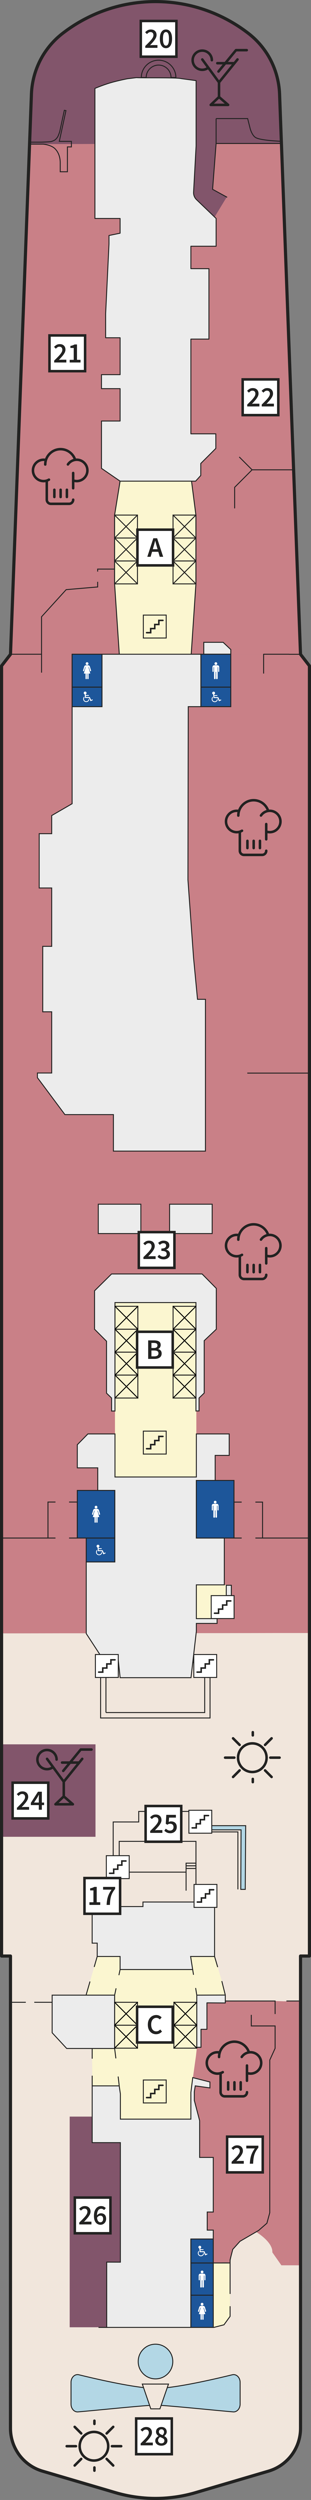 <?xml version="1.0" encoding="UTF-8"?>
<svg id="Ebene_1" data-name="Ebene 1" xmlns="http://www.w3.org/2000/svg" viewBox="0 0 681.16 5460.44">
  <rect x="0" y="0" width="681.16" height="5460.44" fill="#808080" stroke="none"/>
  <defs>
    <style>
      .cls-1, .cls-2, .cls-3, .cls-4, .cls-5, .cls-6, .cls-7, .cls-8, .cls-9, .cls-10, .cls-11, .cls-12 {
        stroke: #222221;
      }

      .cls-1, .cls-3, .cls-5, .cls-13, .cls-6, .cls-7, .cls-9, .cls-11 {
        stroke-width: 2.06px;
      }

      .cls-1, .cls-13, .cls-7, .cls-10, .cls-11, .cls-12 {
        stroke-linecap: round;
      }

      .cls-1, .cls-13, .cls-7, .cls-11, .cls-12 {
        stroke-linejoin: round;
      }

      .cls-1, .cls-6 {
        fill: #ececec;
      }

      .cls-2 {
        stroke-miterlimit: 2.75;
        stroke-width: 5.5px;
      }

      .cls-2, .cls-14, .cls-8 {
        fill: #fff;
      }

      .cls-15 {
        fill: #82556b;
      }

      .cls-16 {
        fill: #c98087;
      }

      .cls-3 {
        fill: #b3d7e5;
      }

      .cls-3, .cls-5, .cls-6, .cls-9, .cls-10 {
        stroke-miterlimit: 6.88;
      }

      .cls-17 {
        fill: #fbf6d0;
      }

      .cls-4, .cls-5, .cls-13, .cls-7, .cls-10, .cls-12 {
        fill: none;
      }

      .cls-4, .cls-8 {
        stroke-miterlimit: 6.88;
        stroke-width: 2.06px;
      }

      .cls-13 {
        stroke: #030402;
      }

      .cls-18 {
        fill: #f1e6dc;
      }

      .cls-9, .cls-11 {
        fill: #1d569a;
      }

      .cls-10 {
        stroke-width: 3.34px;
      }

      .cls-19 {
        fill: #222221;
      }

      .cls-12 {
        stroke-width: 6.88px;
      }
    </style>
  </defs>
  <g id="Flächen">
    <polygon class="cls-16" points="429.51 313.39 418.07 537.46 416.17 949.91 419.81 1050.62 429.08 1124.11 429.07 1275.33 418.78 1428.83 658.17 1429.08 616.15 313.39 429.51 313.39"/>
    <polygon class="cls-16" points="261.64 315.28 263.38 536.4 265.28 948.86 261.64 1049.56 252.38 1123.05 252.38 1274.28 261.7 1428.95 22.3 1429.2 65.31 312.34 261.64 315.28"/>
    <path class="cls-16" d="M602.54,4370.56h-109.08l-40.22,4.03-22.24,99.66-8.85,63.61,15.09,174.33h29.86v119.28h-13.21v39.49h13.21v71.77s34.77-3.02,36.85,0v-6.98l5.83-22.73,15.93-17.68,35.19-20.44,55.34,72.9h41.97v-577.23h-55.68.01Z"/>
    <polygon class="cls-16" points="263.64 4621.24 263.64 4662.35 263.64 4941.07 158.39 4941.07 158.39 4621.24 263.64 4621.24"/>
    <rect class="cls-16" x="158.49" y="4915.64" width="56.66" height="167.87"/>
    <polygon class="cls-18" points="3.44 4272.33 22.95 4272.33 22.95 4357.5 209.67 4357.75 486.02 4327.86 493.46 4353.1 493.46 4370.56 557.8 4370.56 564.17 4370.56 602.54 4370.56 620.95 4371.21 658.36 4370.56 658.36 4313.21 658.22 4313.21 658.22 4272.4 677.48 4272.4 677.48 4219.28 677.67 4219.28 677.67 3566.73 3.65 3567.53 3.44 4272.33"/>
    <polygon class="cls-16" points="3.44 1454.36 23.28 1428.03 658.17 1429.08 677.72 1454.36 677.67 3566.73 3.65 3567.53 3.44 1454.36"/>
    <path class="cls-18" d="M22.95,4509.58v794.23l.08,3.9.23,3.89v.08l.39,3.87.54,3.85.7,3.83.07.34.86,3.78,1,3.73,1.16,3.68,1.3,3.63.67,1.71,1.53,3.58,1.67,3.5,1.81,3.46.41.73,1.94,3.33,2.05,3.22.93,1.37,2.25,3.12,2.36,3.01,2.48,2.92,2.6,2.81,2.72,2.73,2.84,2.63.76.67,3.02,2.53,3.11,2.41,3.21,2.28,3.29,2.15,3.38,2.02,1.04.58,3.3,1.75,3.33,1.6,1.11.49.08-.12,4.17,1.86,1.7.5v.14l.69.25,2.3.8,2.97.94,123.99,36.43h.03s4.94,1.4,4.94,1.4l1.95.58v-.03l47.99,13.51,35.63,5.9,32.8,1.8h0s.03.01.03.01h.23s32.8-1.8,32.8-1.8l35.63-5.9,45.94-12.94.06.17,133.19-39.13,2.97-.94,2.3-.8,1.63-.6,3.56-1.41,2.56-1.11,3.33-1.6,3.3-1.75,1.04-.58,3.38-2.02,3.29-2.15,3.21-2.28,3.11-2.41,3.02-2.53.76-.67,2.84-2.63,2.72-2.72,2.6-2.81,2.48-2.92,2.36-3.01,2.25-3.12.93-1.37,2.05-3.22,1.94-3.33.41-.73,1.81-3.46,1.67-3.5,1.53-3.58.67-1.71,1.3-3.63,1.16-3.68,1-3.73.86-3.78.07-.34.69-3.83.54-3.85.39-3.87v-.08l.17-2.79.14-361h-41.97l-19.8-28.22c1.49-22.9-35.54-44.68-35.54-44.68l-35.19,20.44-15.93,17.68-5.83,29.71v116.58l-13.4,18.45-23.44,5.7-233.38.03v-142.67l29.92.23v-261.77h-61.43l-.31-205.04h-55.79l-31.89-34.37-.14-82.18-91.12-4.6v156.48h-.03Z"/>
    <polygon class="cls-17" points="467.1 5083.47 490.54 5077.78 503.95 5059.32 503.95 4942.74 467.1 4942.74 467.1 5083.47"/>
    <polygon class="cls-17" points="202.02 4555.78 201.84 4476.5 188.52 4357.75 212.91 4273.3 261.72 4273.3 263.04 4301.81 421.98 4301.81 417.54 4273.39 469.95 4273.3 493.46 4353.1 493.46 4360.31 430.72 4357.94 431 4474.26 429.2 4490.39 418.07 4570.29 418.07 4628.57 263.34 4629.74 263.64 4574.62 260.72 4557.07 202.02 4555.78"/>
    <path class="cls-15" d="M226.34,23.69c-41.37,15.1-79.78,38.66-104.77,62.67-51.47,49.46-52.01,108.29-52.01,108.29l-4.79,120.17,364.68-.95-5.46,105.21-.25,7.14,2.1,3.4,2.84,5.28,41.33,39.09,26.53-43.55-30.95-16.53,7.36-95.73v-4.42l143.18-.37s-2.66-102.82-6.39-131.81c-3.74-29-22.65-60.69-22.65-60.69,0,0-16.14-27.96-52.41-54.95C492.51,34.55,424.27,3.45,340.58,3.45c-35.89,0-76.29,6.4-114.24,20.24h0Z"/>
    <rect class="cls-15" x="152.63" y="4623.03" width="111.01" height="460.16"/>
    <circle id="Whirlpool" class="cls-3" cx="340.58" cy="5158.01" r="37.89"/>
    <rect class="cls-15" x="3.44" y="3809.94" width="205.72" height="201.95"/>
    <polyline class="cls-17" points="418.78 1429.03 429.08 1275.32 429.08 1125.03 419.49 1050.88 263.04 1050.88 250.99 1125.03 250.99 1275.32 261.29 1429.03"/>
    <rect class="cls-17" x="251.83" y="2845.06" width="178.21" height="380.97"/>
    <rect class="cls-17" x="430.05" y="3461.63" width="65.55" height="73.59"/>
  </g>
  <g id="Crew">
    <polyline class="cls-5" points="550.39 4400.83 550.39 4425.03 602.54 4425.03 602.54 4473.95 590.85 4499.52 590.85 4832.98 584.58 4855.9 566.51 4871.64 525.71 4895.34 509.77 4913.02 503.95 4935.76 503.95 5010.36"/>
    <polygon class="cls-6" points="114.22 4439.89 146.11 4474.26 251.07 4474.26 251.07 4357.75 219.18 4357.75 146.11 4357.75 114.22 4357.75 114.22 4439.89"/>
    <polygon class="cls-6" points="260.76 4126.76 237.77 4126.76 237.77 4158.63 201.84 4158.63 201.84 4244.16 212.91 4244.16 212.91 4273.3 263.04 4273.3 263.04 4301.81 421.98 4301.81 417.5 4273.3 469.95 4273.3 469.95 4154.35 313.1 4154.35 313.1 4164.28 260.76 4164.28 260.76 4126.76"/>
    <polygon class="cls-6" points="207.09 2819.39 207.09 2903.26 233.32 2929.48 233.32 3042.86 244.39 3053.55 244.39 3081.91 251.83 3081.91 251.83 2947.99 251.83 2913.47 251.83 2845.06 429.18 2845.06 429.18 2935.68 429.18 3042.67 429.18 3081.78 435.95 3081.78 435.95 3053.55 447.25 3042.67 447.25 2928.31 473.74 2903.26 473.74 2814.1 442.61 2782.56 244.39 2782.56 207.09 2819.39"/>
    <g>
      <g>
        <rect class="cls-5" x="250.99" y="1225.22" width="50.09" height="50.09"/>
        <rect class="cls-5" x="250.99" y="1175.13" width="50.09" height="50.09"/>
        <rect class="cls-5" x="250.99" y="1125.03" width="50.09" height="50.09"/>
      </g>
      <g>
        <line class="cls-7" x1="301.09" y1="1275.32" x2="250.99" y2="1225.22"/>
        <line class="cls-7" x1="301.09" y1="1225.22" x2="250.99" y2="1275.32"/>
      </g>
      <g>
        <line class="cls-7" x1="301.09" y1="1225.22" x2="250.99" y2="1175.13"/>
        <line class="cls-7" x1="301.09" y1="1175.13" x2="250.99" y2="1225.22"/>
      </g>
      <g>
        <line class="cls-7" x1="301.09" y1="1175.13" x2="250.99" y2="1125.03"/>
        <line class="cls-7" x1="301.09" y1="1125.03" x2="250.99" y2="1175.13"/>
      </g>
    </g>
    <g>
      <g>
        <rect class="cls-5" x="378.98" y="1225.22" width="50.09" height="50.09"/>
        <rect class="cls-5" x="378.98" y="1175.13" width="50.09" height="50.09"/>
        <rect class="cls-5" x="378.98" y="1125.03" width="50.09" height="50.09"/>
      </g>
      <g>
        <line class="cls-7" x1="429.07" y1="1275.32" x2="378.98" y2="1225.22"/>
        <line class="cls-7" x1="429.07" y1="1225.22" x2="378.98" y2="1275.32"/>
      </g>
      <g>
        <line class="cls-7" x1="429.07" y1="1225.22" x2="378.98" y2="1175.13"/>
        <line class="cls-7" x1="429.07" y1="1175.13" x2="378.98" y2="1225.22"/>
      </g>
      <g>
        <line class="cls-7" x1="429.07" y1="1175.13" x2="378.98" y2="1125.03"/>
        <line class="cls-7" x1="429.07" y1="1125.03" x2="378.98" y2="1175.13"/>
      </g>
    </g>
    <path class="cls-5" d="M140.91,240.87l-10.09,46.6c-.24,1.11-3.41,10.16-5.1,12.41-4.31,5.73-6.59,7.07-13.44,9.23-2.61.83-21.65,1.38-22.93,1.38h-24.45v4.34h29.64s17.35,1.42,25.91,9.96c8.21,8.21,11.46,19.69,11.46,30.56v19.82h15.74v-54.3h8.73v-12.11h-26.48l14.54-67.14-3.52-.76h0Z"/>
    <path class="cls-5" d="M473.33,258.99v54.4h142.81v-4.84s-43.12-1.34-55.51-7.69c-8.71-4.47-12.72-20.09-12.72-20.09l-5.5-21.78h-69.09Z"/>
    <rect class="cls-6" x="371.45" y="2630.2" width="93.26" height="64.12"/>
    <rect class="cls-6" x="215.25" y="2630.2" width="93.26" height="64.12"/>
    <polygon class="cls-6" points="113.24 1781.31 113.24 1820.92 85.85 1820.92 85.85 1881.24 85.85 1888.24 85.85 1939.53 113.24 1939.53 113.24 2066.98 93.62 2066.98 93.62 2209.97 113.24 2209.97 113.24 2343.64 81.96 2343.64 81.96 2353.75 142.19 2434.49 248.41 2434.49 248.41 2514.22 449.96 2514.22 449.96 2182.7 432.59 2182.7 423.92 2091.84 411.63 1921.84 412.31 1543.49 440.04 1543.49 440.04 1428.96 418.07 1428.96 400.59 1428.96 292.18 1428.96 263.04 1428.96 157.94 1428.96 157.94 1755.45 113.24 1781.31"/>
    <polyline class="cls-7" points="658.17 1429.08 632.95 1429.08 632.95 1428.96 577.39 1428.96 577.39 1470.34"/>
    <polygon class="cls-1" points="493.46 4357.57 493.46 4374.86 453.24 4374.6 453.24 4432.37 440.22 4432.37 440.22 4471.69 431 4471.69 431 4357.75 493.46 4357.57"/>
    <rect class="cls-6" x="495.59" y="3462.51" width="11.07" height="22.47"/>
    <polyline class="cls-5" points="503.95 5037.17 503.95 5059.32 490.54 5077.78 468.39 5083.47 418.07 5083.47"/>
    <polygon class="cls-6" points="418.07 4570.29 418.07 4628.57 263.64 4628.57 263.64 4573.31 261.07 4555.93 201.9 4555.93 201.9 4573.31 201.9 4577.46 201.9 4679.9 263.64 4679.9 263.64 4940.94 233.73 4940.83 233.73 4970.77 233.73 5083.51 215.74 5083.47 263.64 5083.47 267.36 5083.47 418.07 5083.47 418.07 4890.45 467.1 4890.45 467.1 4870.96 453.89 4870.96 453.89 4831.47 467.1 4831.47 467.1 4712.19 437.24 4712.19 437.24 4631.9 425.59 4587.6 425.59 4568.69 427.66 4555.93 459.78 4560.4 459.78 4547.45 422.15 4537.86 418.07 4570.29"/>
    <path class="cls-3" d="M314.26,5214.91c-45.48-5.24-110.87-20.48-141.56-27.98-8.84-2.16-17.13,5.85-17.13,16.57v47.64c0,9.81,7,17.56,15.24,16.87,34.99-2.9,120.83-11.81,156.87-14.17"/>
    <path class="cls-3" d="M352.18,5253.75c35.28,2.23,123.02,11.32,158.49,14.26,8.24.68,15.24-7.07,15.24-16.87v-47.64c0-10.71-8.28-18.73-17.13-16.57-30.9,7.56-97.01,22.96-142.52,28.09"/>
    <polygon class="cls-6" points="488.66 1402.92 505.5 1418.73 505.5 1428.83 446.31 1428.83 446.31 1402.92 488.66 1402.92"/>
    <path class="cls-1" d="M298.97,169.52l-19.74,2.43s-20.25,3.85-37.27,8.86c-17.02,5.01-34.06,12.27-34.06,12.27v284.1h55.14v32.17l-24.33,5.01v18.45l-7.35,152.45v52.46h31.69v80.6h-40.8v30.54h40.8v70.72h-40.8v103.36l40.8,27.98h165.39l11.31-12.43v-26.16l32.95-32.9v-31.87h-54.61v-206.91h39.52v-153.81l-39.52-.06v-48.96h55.26v-60.61l-42.9-41.1c-4.45-4.26-6.81-10.25-6.47-16.39l5.54-100.93v-142.72l-30.6-4.08-3.08-.52c-11.02-2.44-84.24-.98-96.85-1.91h-.01Z"/>
    <line class="cls-5" x1="467.1" y1="4942.74" x2="503.95" y2="4942.74"/>
    <polygon class="cls-5" points="201.84 4154.35 201.84 4127.66 228.6 4127.66 228.6 4139.08 209.6 4139.31 209.6 4154.35 201.84 4154.35"/>
    <path class="cls-5" d="M374.59,169.36c0-15.03-12.19-27.21-27.21-27.21s-27.21,12.19-27.21,27.21h-10.66c0-20.92,16.95-37.87,37.87-37.87s37.87,16.95,37.87,37.87h-10.66Z"/>
    <polygon class="cls-6" points="263.66 3226.03 251.83 3226.03 251.83 3131.96 192.51 3131.96 169.3 3155.59 169.3 3206.06 214.08 3206.06 214.08 3255.38 251.43 3255.38 251.43 3411.57 188.87 3411.57 188.87 3568.01 226.95 3626.29 259.05 3626.29 263.16 3664.37 418.32 3664.37 430.05 3563.1 430.05 3545.86 475.46 3545.86 475.46 3535.37 430.05 3535.37 430.05 3461.63 491.29 3461.63 491.29 3359.35 430.05 3359.35 430.05 3233.56 471.27 3233.56 471.27 3233.56 471.27 3178.86 502.01 3178.86 502.01 3131.96 471.27 3131.96 460.78 3131.96 430.05 3131.96 430.05 3226.03 411.67 3226.03 263.66 3226.03"/>
  </g>
  <g id="Toiletten">
    <rect class="cls-11" x="157.94" y="1428.96" width="65.46" height="71.88"/>
    <rect class="cls-9" x="157.94" y="1500.84" width="65.46" height="42.65"/>
    <rect class="cls-11" x="440.04" y="1428.96" width="65.46" height="71.88"/>
    <rect class="cls-9" x="440.04" y="1500.84" width="65.46" height="42.65"/>
    <rect class="cls-9" x="430.05" y="3233.56" width="82.45" height="125.79"/>
    <rect class="cls-9" x="188.87" y="3359.35" width="62.56" height="52.22"/>
    <rect class="cls-9" x="169.3" y="3255.38" width="82.14" height="103.96"/>
    <rect class="cls-9" x="418.07" y="5013.1" width="49.03" height="70.36"/>
    <rect class="cls-9" x="418.07" y="4942.74" width="49.03" height="70.36"/>
    <rect class="cls-9" x="418.07" y="4890.45" width="49.03" height="52.29"/>
    <path class="cls-14" d="M230.93,3391.38c.16.34.32.85.3,1.15-.02.25-.19.38-.5.53l-3.28,1.55c-.46.22-.72.27-.89.23-.14-.04-.28-.14-.39-.39l-3.01-6.43h-8.25c-.22,0-.32-.03-.41-.14-.08-.1-.12-.3-.14-.6l-.71-7.25c-1.24-.4-2.14-1.57-2.14-2.94,0-1.71,1.38-3.1,3.1-3.1s3.1,1.38,3.1,3.1c0,1.29-.79,2.4-1.91,2.87l.16,1.64h6.29c.19,0,.28.03.34.12.08.11.13.36.13.76s-.05.64-.13.75c-.07.1-.16.13-.34.13h-6.12l.25,2.6h8s.07,0,.1,0h.15s.03,0,.03.01h0s.02.01.03.02h.01s.01.02.01.02c.07.05.12.13.18.26l2.82,6.02,2.41-1.14c.24-.11.36-.14.45-.13.15.02.22.1.33.33M212.7,3385.07s-.06.01-.09.03c-1.47,1.29-2.32,3.14-2.32,5.09,0,3.72,3.03,6.74,6.75,6.74,1.49,0,2.9-.47,4.07-1.38,1.14-.87,1.99-2.11,2.39-3.47,0-.03,0-.06,0-.1l-1.18-2.52s-.07-.08-.12-.08h-.05s-.08.01-.1.05c-.03.03-.03.07-.03.1.03.22.04.44.04.65,0,2.77-2.25,5.03-5.02,5.03s-5.03-2.25-5.04-5.02c0-1.08.34-2.11.98-2.99.02-.03.03-.06.03-.09l-.19-1.93s-.03-.09-.08-.11c-.01,0-.03,0-.05,0"/>
    <path class="cls-14" d="M471.28,3283.97c-1.67,0-3.01-1.36-3.01-3.01,0-1.66,1.34-3.03,3.01-3.03s2.99,1.35,2.99,3.03-1.33,3.02-2.99,3.02h0ZM467.37,3313.29l-.02-24.53h-1.13v9.03c0,1.82-2.36,1.82-2.36,0v-9.28c-.01-2.17,1.69-3.92,3.83-3.92h7.1c2.33,0,3.87,1.96,3.88,3.96v9.22c.02,1.83-2.33,1.83-2.33,0v-9.03h-1.13l.03,24.53c0,.94-.76,1.69-1.68,1.69s-1.69-.76-1.69-1.69v-14.22h-1.14v14.22c.01.94-.74,1.69-1.67,1.69s-1.69-.76-1.69-1.69h0Z"/>
    <path class="cls-14" d="M213.38,3299.72h0l4.04,13.93h-3.71v10.85c.01,1.86-2.76,1.84-2.76,0v-10.91h-1.14v10.9c.01,1.87-2.77,1.87-2.77,0v-10.84h-3.73l3.97-13.93h-1l-2.32,7.85c-.54,1.72-2.89,1.02-2.35-.8l2.57-8.55c.28-.97,1.49-2.69,3.62-2.7h5.09c2.1,0,3.33,1.72,3.65,2.68l2.59,8.53c.52,1.83-1.8,2.59-2.37.81l-2.33-7.82h-1.06ZM213.38,3299.72h0ZM213.38,3299.72h0ZM213.38,3299.72h0ZM213.38,3299.72h0ZM210.35,3294.89c-1.67,0-3.01-1.36-3.02-3.03,0-1.67,1.35-3.03,3.01-3.03s3.01,1.36,3.02,3.03-1.36,3.03-3.01,3.03h0Z"/>
    <path class="cls-14" d="M202.79,1527.91c.16.34.32.85.3,1.15-.02.25-.19.38-.5.53l-3.28,1.55c-.46.22-.72.27-.89.23-.14-.04-.28-.14-.39-.39l-3.01-6.43h-8.25c-.22,0-.32-.04-.41-.15-.08-.1-.12-.3-.14-.6l-.7-7.25c-1.24-.41-2.14-1.57-2.14-2.94,0-1.71,1.38-3.1,3.1-3.1s3.1,1.39,3.1,3.1c0,1.29-.79,2.4-1.92,2.86l.16,1.64h6.29c.19,0,.28.03.34.13.08.11.13.36.13.76s-.05.64-.13.75c-.07.1-.16.13-.34.13h-6.12l.25,2.59h8.25s.03,0,.03.01h0s.02.01.03.02h.01s.01.02.01.02c.07.05.12.13.18.26l2.81,6.03,2.41-1.14c.24-.11.36-.14.45-.13.14.02.22.1.33.33M184.56,1521.58s-.06.01-.09.03c-1.47,1.28-2.32,3.14-2.32,5.09,0,3.72,3.03,6.74,6.74,6.74,1.49,0,2.9-.47,4.07-1.38,1.14-.87,1.99-2.1,2.39-3.47,0-.03,0-.06,0-.1l-1.18-2.53s-.07-.08-.12-.08h-.05s-.08.01-.1.05c-.03.03-.03.07-.03.1.03.22.04.44.04.65,0,2.77-2.26,5.02-5.02,5.02s-5.03-2.26-5.03-5.02c0-1.08.34-2.11.98-2.99.02-.03.03-.06.03-.09l-.19-1.93s-.03-.09-.08-.11c-.01,0-.03,0-.05,0"/>
    <path class="cls-14" d="M484.18,1528.1c.16.34.32.85.3,1.15-.02.25-.19.38-.5.53l-3.28,1.55c-.46.22-.72.27-.89.23-.14-.04-.28-.14-.39-.39l-3.01-6.43h-8.25c-.22,0-.32-.04-.41-.15-.08-.1-.12-.3-.14-.6l-.7-7.25c-1.24-.41-2.14-1.57-2.14-2.94,0-1.71,1.38-3.1,3.1-3.1s3.1,1.39,3.1,3.1c0,1.29-.79,2.4-1.92,2.86l.16,1.64h6.29c.19,0,.28.03.34.13.08.11.13.36.13.76s-.05.64-.13.75c-.07.1-.16.13-.34.13h-6.12l.25,2.59h8.25s.03,0,.03.01h0s.02.01.03.02h.01s.01.02.01.02c.07.05.12.13.18.26l2.81,6.03,2.41-1.14c.24-.11.36-.14.45-.13.14.02.22.1.33.33M465.96,1521.77s-.06.01-.09.03c-1.47,1.28-2.32,3.14-2.32,5.09,0,3.72,3.03,6.74,6.74,6.74,1.49,0,2.9-.47,4.07-1.38,1.14-.87,1.99-2.1,2.39-3.47,0-.03,0-.06,0-.1l-1.18-2.53s-.07-.08-.12-.08h-.05s-.08.01-.1.05c-.03.03-.03.07-.03.1.03.22.04.44.04.65,0,2.77-2.26,5.02-5.02,5.02s-5.03-2.26-5.03-5.02c0-1.08.34-2.11.98-2.99.02-.03.03-.05.03-.09l-.19-1.93s-.03-.09-.08-.11c-.01,0-.03,0-.05,0"/>
    <path class="cls-14" d="M472.79,1452.42c-1.67,0-3.01-1.36-3.01-3.02s1.35-3.03,3.01-3.03,2.99,1.35,2.99,3.03-1.33,3.02-2.99,3.02ZM468.85,1481.74v-24.53h-1.12v9.03c0,1.82-2.37,1.82-2.37,0v-9.28c0-2.17,1.71-3.91,3.84-3.91h7.1c2.33,0,3.87,1.97,3.87,3.98v9.22c0,1.83-2.34,1.83-2.34,0v-9.03h-1.12v24.53c0,.94-.76,1.69-1.68,1.69s-1.68-.76-1.68-1.69v-14.22h-1.13v14.22c0,.94-.75,1.69-1.69,1.69s-1.68-.76-1.68-1.69h-.01Z"/>
    <path class="cls-14" d="M193.69,1457.26h0l4.03,13.93h-3.71v10.85c0,1.86-2.77,1.84-2.77,0v-10.91h-1.12v10.9c0,1.87-2.79,1.87-2.79,0v-10.84h-3.72l3.98-13.93h-1l-2.33,7.85c-.55,1.72-2.89,1.02-2.35-.81l2.58-8.55c.28-.97,1.49-2.69,3.62-2.69h5.09c2.1,0,3.32,1.73,3.65,2.69l2.58,8.53c.52,1.83-1.81,2.59-2.37.8l-2.32-7.82h-1.06,0ZM193.69,1457.26h0ZM193.69,1457.26h0ZM193.69,1457.26h0ZM193.69,1457.26h0ZM190.68,1452.43c-1.67,0-3.01-1.36-3.01-3.03s1.35-3.03,3.01-3.03,3.01,1.36,3.01,3.03-1.36,3.03-3.01,3.03Z"/>
    <path class="cls-14" d="M453.92,4922.52c.16.34.32.85.3,1.15-.02.25-.19.38-.5.53l-3.28,1.56c-.46.22-.72.27-.89.23-.14-.04-.28-.14-.39-.39l-3.01-6.43h-8.25c-.22,0-.32-.04-.41-.15-.08-.1-.12-.3-.14-.6l-.7-7.25c-1.24-.41-2.14-1.57-2.14-2.94,0-1.71,1.38-3.1,3.1-3.1s3.1,1.39,3.1,3.1c0,1.29-.79,2.4-1.92,2.86l.16,1.64h6.29c.19,0,.28.03.34.13.08.11.13.36.13.76s-.05.64-.13.75c-.07.1-.16.13-.34.13h-6.12l.25,2.59h8.25s.03,0,.03.01h0s.02.01.03.02h.01s.01.02.01.02c.07.05.12.13.18.26l2.81,6.03,2.41-1.14c.24-.11.36-.14.45-.13.14.02.22.1.33.33M435.7,4916.2s-.06.01-.09.03c-1.47,1.28-2.32,3.14-2.32,5.09,0,3.72,3.03,6.74,6.74,6.74,1.49,0,2.9-.47,4.07-1.38,1.14-.87,1.99-2.1,2.39-3.47,0-.03,0-.06,0-.1l-1.18-2.53s-.07-.08-.12-.08h-.05s-.08.01-.1.05c-.03.03-.03.07-.03.1.03.22.04.44.04.65,0,2.77-2.26,5.02-5.02,5.02s-5.03-2.26-5.03-5.02c0-1.08.34-2.11.98-2.99.02-.03.03-.06.03-.09l-.19-1.93s-.03-.09-.08-.11c-.01,0-.03,0-.05,0"/>
    <path class="cls-14" d="M442.6,4965.43c-1.67,0-3.01-1.36-3.01-3.02s1.35-3.03,3.01-3.03,2.99,1.35,2.99,3.03-1.33,3.02-2.99,3.02ZM438.67,4994.76v-24.53h-1.12v9.03c0,1.82-2.37,1.82-2.37,0v-9.28c0-2.17,1.71-3.91,3.84-3.91h7.1c2.33,0,3.87,1.98,3.87,3.98v9.22c0,1.83-2.34,1.83-2.34,0v-9.03h-1.12v24.53c0,.94-.76,1.69-1.68,1.69s-1.68-.76-1.68-1.69v-14.22h-1.13v14.22c0,.94-.75,1.69-1.69,1.69s-1.68-.76-1.68-1.69h-.01Z"/>
    <path class="cls-14" d="M445.6,5040.65h0l4.03,13.93h-3.71v10.85c0,1.86-2.77,1.84-2.77,0v-10.91h-1.12v10.9c0,1.87-2.79,1.87-2.79,0v-10.84h-3.72l3.98-13.93h-1l-2.33,7.85c-.55,1.72-2.89,1.02-2.35-.81l2.58-8.55c.28-.97,1.49-2.69,3.62-2.69h5.09c2.1,0,3.32,1.73,3.65,2.69l2.58,8.53c.52,1.83-1.81,2.59-2.37.8l-2.32-7.82h-1.06ZM445.6,5040.65h0ZM445.6,5040.65h0ZM445.6,5040.65h0ZM445.6,5040.65h0ZM442.59,5035.82c-1.67,0-3.01-1.36-3.01-3.03s1.35-3.03,3.01-3.03,3.01,1.36,3.01,3.03-1.36,3.03-3.01,3.03Z"/>
  </g>
  <g id="Kontur">
    <polygon class="cls-7" points="333.81 3.52 326.82 3.74 319.84 4.11 316.94 4.3 309.69 4.91 302.45 5.67 299.15 6.06 292.04 7.03 284.98 8.15 277.94 9.41 274.91 10 267.9 11.48 260.94 13.12 254.01 14.91 247.13 16.84 240.29 18.93 233.47 21.17 226.7 23.55 226.34 23.69 219.58 26.24 212.89 28.93 206.25 31.78 199.68 34.77 193.18 37.89 186.75 41.17 183 43.14 176.71 46.61 170.5 50.2 164.37 53.94 160.06 56.67 154.08 60.63 148.17 64.73 146.47 65.94 140.58 70.27 136.85 73.1 133.56 75.69 133.4 75.83 130.71 78.09 126.93 81.37 125.01 83.1 121.58 86.36 118.25 89.71 116.59 91.45 113.22 95.11 111.03 97.61 107.88 101.4 105.86 103.95 102.7 108.13 99.73 112.28 96.88 116.53 95.93 118.01 93.26 122.36 90.74 126.77 88.34 131.26 86.07 135.84 84.66 138.86 82.55 143.7 80.58 148.56 78.76 153.49 77.99 155.73 76.39 160.71 74.94 165.75 74.17 168.67 72.96 173.74 72.86 174.19 71.81 179.32 70.91 184.43 70.16 189.54 69.57 194.65 69.13 199.8 68.85 204.97 68.84 205.39 22.99 1429.08 3.44 1454.36 3.44 4272.33 22.95 4272.33 22.95 5303.81 23.02 5307.71 23.25 5311.6 23.26 5311.69 23.65 5315.56 24.19 5319.41 24.89 5323.24 24.96 5323.59 25.81 5327.37 26.82 5331.09 27.98 5334.78 29.28 5338.42 29.95 5340.13 31.47 5343.7 33.14 5347.2 34.95 5350.66 35.35 5351.4 37.29 5354.73 39.34 5357.95 40.27 5359.32 42.51 5362.44 44.88 5365.45 47.35 5368.37 49.95 5371.18 52.68 5373.91 55.52 5376.54 56.28 5377.2 59.3 5379.74 62.42 5382.14 65.62 5384.42 68.91 5386.58 72.28 5388.59 73.33 5389.18 76.63 5390.93 79.96 5392.53 82.52 5393.65 86.07 5395.05 87.7 5395.66 90 5396.46 92.97 5397.39 252.97 5444.4 257.15 5445.6 259.58 5446.27 263.26 5447.21 267.77 5448.34 273.15 5449.58 275.5 5450.09 279.78 5450.99 285.7 5452.11 288.5 5452.59 292.95 5453.31 297.05 5453.92 303.81 5454.79 309.98 5455.46 316.42 5456.05 322.65 5456.49 326.17 5456.67 332.74 5456.9 339.37 5456.99 340.58 5457 341.79 5456.99 348.42 5456.9 355 5456.67 358.51 5456.49 364.75 5456.05 371.19 5455.46 377.35 5454.79 384.12 5453.92 388.21 5453.31 392.66 5452.59 395.46 5452.11 401.38 5450.99 405.67 5450.09 408.01 5449.58 413.39 5448.34 417.9 5447.21 421.58 5446.27 424.01 5445.6 428.2 5444.4 588.2 5397.39 591.16 5396.46 593.46 5395.66 595.09 5395.05 598.65 5393.65 601.21 5392.53 604.54 5390.93 607.83 5389.18 608.88 5388.59 612.25 5386.58 615.55 5384.42 618.75 5382.14 621.86 5379.74 624.88 5377.2 625.64 5376.54 628.48 5373.91 631.21 5371.18 633.81 5368.37 636.29 5365.45 638.65 5362.44 640.9 5359.32 641.82 5357.95 643.88 5354.73 645.81 5351.4 646.21 5350.66 648.02 5347.2 649.69 5343.7 651.22 5340.13 651.88 5338.42 653.19 5334.78 654.34 5331.09 655.35 5327.37 656.21 5323.59 656.27 5323.24 656.98 5319.41 657.51 5315.56 657.91 5311.69 657.91 5311.6 658.14 5307.71 658.22 5303.81 658.22 4272.33 677.72 4272.33 677.72 1454.36 658.17 1429.08 612.33 205.39 612.31 204.97 612.03 199.8 611.59 194.65 611 189.54 610.26 184.43 609.35 179.32 608.3 174.19 608.21 173.74 606.99 168.67 606.22 165.75 604.77 160.71 603.18 155.73 602.4 153.49 600.58 148.56 598.61 143.7 596.5 138.86 595.09 135.84 592.82 131.26 590.42 126.77 587.9 122.36 585.23 118.01 584.28 116.53 581.43 112.28 578.45 108.13 575.3 103.95 573.28 101.4 570.13 97.61 567.95 95.11 564.57 91.45 562.91 89.71 559.59 86.36 556.14 83.1 554.23 81.37 550.45 78.09 547.76 75.83 547.6 75.69 544.31 73.1 540.59 70.27 534.69 65.94 532.99 64.73 527.09 60.63 521.1 56.67 516.79 53.94 510.66 50.2 504.45 46.61 498.16 43.14 494.42 41.17 487.98 37.89 481.48 34.77 474.91 31.78 468.28 28.93 461.58 26.24 454.82 23.69 454.47 23.55 447.69 21.17 440.88 18.93 434.03 16.84 427.15 14.91 420.23 13.12 413.26 11.48 406.25 10 403.22 9.41 396.19 8.15 389.13 7.03 382.01 6.06 378.71 5.67 371.48 4.91 364.22 4.3 361.32 4.11 354.34 3.74 347.35 3.52 340.58 3.44 333.81 3.52"/>
    <polyline class="cls-5" points="261.29 1429.03 250.99 1275.32 250.99 1125.03 263.04 1050.88"/>
    <polyline class="cls-5" points="418.78 1429.03 429.08 1275.32 429.08 1125.03 419.49 1050.88"/>
    <polyline class="cls-7" points="473.33 313.39 465.61 413.49 496.76 430.54"/>
    <polyline class="cls-7" points="643.08 1026.17 552.13 1026.17 513.93 1064.36 513.93 1109.56"/>
    <polyline class="cls-5" points="250.99 1243 213.89 1243 213.89 1248.45"/>
    <polyline class="cls-5" points="213.89 1270.79 213.89 1282.01 144.95 1287.89 90.98 1347.15 90.98 1428.96 22.99 1428.96"/>
    <line class="cls-5" x1="91.01" y1="1469.18" x2="91.01" y2="1428.96"/>
    <polyline class="cls-5" points="429.2 4154.35 429.2 4021.85 261.09 4021.85 261.09 4089.07"/>
    <polyline class="cls-5" points="521.05 4126.76 521.05 4001.25 429.2 4001.25 429.2 3981.31"/>
    <polyline class="cls-5" points="427.91 3956.47 303.84 3956.47 303.84 3979.5 247.9 3979.5 247.9 4089.07"/>
    <line class="cls-5" x1="407.55" y1="4129.51" x2="407.55" y2="4081.1"/>
    <line class="cls-5" x1="407.55" y1="4089.07" x2="283.01" y2="4089.07"/>
    <line class="cls-7" x1="486.02" y1="4327.86" x2="493.46" y2="4357.57"/>
    <line class="cls-7" x1="469.95" y1="4273.3" x2="476.57" y2="4295.78"/>
    <line class="cls-7" x1="423.71" y1="4312.53" x2="421.98" y2="4301.81"/>
    <line class="cls-7" x1="431" y1="4357.75" x2="428.62" y2="4342.99"/>
    <line class="cls-5" x1="206.3" y1="4296.19" x2="212.91" y2="4273.3"/>
    <line class="cls-5" x1="188.52" y1="4357.75" x2="197.14" y2="4327.93"/>
    <line class="cls-5" x1="260.41" y1="4314.13" x2="263.04" y2="4301.81"/>
    <line class="cls-5" x1="251.07" y1="4357.75" x2="254.26" y2="4342.84"/>
    <path class="cls-5" d="M253.81,4495.91c-1.56-12.33-2.74-21.64-2.74-21.64"/>
    <path class="cls-5" d="M261.07,4555.93c.08-.34-.92-8.93-2.33-20.43"/>
    <polygon class="cls-5" points="369.03 5207.23 350.27 5261.37 330.28 5261.37 311.71 5207.23 369.03 5207.23"/>
    <polyline class="cls-5" points="151.25 3280.73 169.3 3280.73 169.3 3359.35 151.25 3359.35"/>
    <polyline class="cls-5" points="121.51 3359.35 105.08 3359.35 105.08 3280.73 121.51 3280.73"/>
    <line class="cls-5" x1="105.08" y1="3359.35" x2="3.44" y2="3359.35"/>
    <polyline class="cls-5" points="529.32 3359.35 512.5 3359.35 512.5 3280.86 529.32 3280.86"/>
    <polyline class="cls-5" points="559.36 3280.86 575.05 3280.86 575.05 3359.35 559.36 3359.35"/>
    <line class="cls-5" x1="677.72" y1="3359.35" x2="575.05" y2="3359.35"/>
    <line class="cls-5" x1="552.13" y1="1026.17" x2="524.01" y2="998.05"/>
    <line class="cls-5" x1="627.32" y1="4370.56" x2="658.22" y2="4370.56"/>
    <line class="cls-5" x1="201.9" y1="4555.93" x2="201.9" y2="4533.67"/>
    <line class="cls-5" x1="201.9" y1="4496.53" x2="201.9" y2="4474.26"/>
    <line class="cls-5" x1="56.51" y1="4373.35" x2="22.95" y2="4373.35"/>
    <line class="cls-5" x1="114.22" y1="4373.35" x2="75.06" y2="4373.35"/>
    <polygon class="cls-3" points="527.38 4126.76 537.16 4126.76 538.12 3987.6 436.23 3987.6 436.23 3996.71 527.98 3996.71 527.38 4126.76"/>
    <polyline class="cls-5" points="602.54 4399.02 602.54 4370.56 493.46 4370.56"/>
    <line class="cls-5" x1="677.72" y1="2343.85" x2="541.64" y2="2343.85"/>
  </g>
  <g id="Treppen_Lifte" data-name="Treppen+Lifte">
    <g>
      <rect class="cls-5" x="251.83" y="3003.46" width="50.09" height="50.09"/>
      <rect class="cls-5" x="251.83" y="2953.36" width="50.09" height="50.09"/>
      <rect class="cls-5" x="251.83" y="2903.26" width="50.09" height="50.09"/>
      <rect class="cls-5" x="251.83" y="2853.17" width="50.09" height="50.09"/>
      <g>
        <line class="cls-13" x1="301.92" y1="3053.55" x2="251.83" y2="3003.46"/>
        <line class="cls-13" x1="301.92" y1="3003.46" x2="251.83" y2="3053.55"/>
      </g>
      <g>
        <line class="cls-13" x1="301.92" y1="3003.46" x2="251.83" y2="2953.36"/>
        <line class="cls-13" x1="301.92" y1="2953.36" x2="251.83" y2="3003.46"/>
      </g>
      <g>
        <line class="cls-13" x1="301.92" y1="2953.36" x2="251.83" y2="2903.26"/>
        <line class="cls-13" x1="301.92" y1="2903.26" x2="251.83" y2="2953.36"/>
      </g>
      <g>
        <line class="cls-13" x1="251.83" y1="2853.16" x2="301.92" y2="2903.26"/>
        <line class="cls-13" x1="301.92" y1="2853.16" x2="251.83" y2="2903.26"/>
      </g>
    </g>
    <g>
      <rect class="cls-5" x="379.08" y="3003.46" width="50.09" height="50.09"/>
      <rect class="cls-5" x="379.08" y="2953.36" width="50.09" height="50.09"/>
      <rect class="cls-5" x="379.08" y="2903.26" width="50.09" height="50.09"/>
      <rect class="cls-5" x="379.08" y="2853.17" width="50.09" height="50.09"/>
      <g>
        <line class="cls-13" x1="429.18" y1="2903.26" x2="379.08" y2="2853.16"/>
        <line class="cls-13" x1="429.18" y1="2853.16" x2="379.08" y2="2903.26"/>
      </g>
      <g>
        <line class="cls-13" x1="429.18" y1="2953.36" x2="379.08" y2="2903.26"/>
        <line class="cls-13" x1="429.18" y1="2903.26" x2="379.08" y2="2953.36"/>
      </g>
      <g>
        <line class="cls-13" x1="429.18" y1="3003.46" x2="379.08" y2="2953.36"/>
        <line class="cls-13" x1="429.18" y1="2953.36" x2="379.08" y2="3003.46"/>
      </g>
      <g>
        <line class="cls-13" x1="429.18" y1="3053.55" x2="379.08" y2="3003.46"/>
        <line class="cls-13" x1="429.18" y1="3003.46" x2="379.08" y2="3053.55"/>
      </g>
    </g>
    <g>
      <rect class="cls-5" x="407.55" y="4069.46" width="21.65" height="5.82"/>
      <rect class="cls-5" x="407.55" y="4075.28" width="21.65" height="5.82"/>
    </g>
    <rect class="cls-5" x="232.04" y="3626.29" width="5.85" height="37.69"/>
    <polyline class="cls-5" points="220.33 3663.98 220.33 3752.38 460.04 3752.38 460.04 3663.98"/>
    <polyline class="cls-5" points="226.19 3624.8 226.19 3663.98 220.33 3663.98 220.33 3616.43"/>
    <path class="cls-5" d="M422.52,3631.3l19.97,1.96v30.72h5.85v-31.49c0-.6-.1-1.2-.31-1.76-.2-.5-.52-1.09-1.03-1.6-.01-.01-.02-.02-.03-.03-1-1-2.34-1.6-3.74-1.73l-19.9-1.95"/>
    <path class="cls-5" d="M423.06,3619.51l21.96,2.16c1.28.12,2.53.55,3.59,1.28.67.45,1.46,1.09,2.34,1.94.88.85,1.53,1.71,2.02,2.48.83,1.32,1.23,2.86,1.23,4.42v32.2h5.85v-34.05c0-3.21-1.82-7.23-4.96-10.22-2.24-2.13-4.71-3.1-5.95-3.49-.43-.14-.88-.22-1.33-.27l-23.86-2.35"/>
    <path class="cls-5" d="M232.04,3740.53v-76.55,76.55Z"/>
    <polyline class="cls-5" points="448.34 3663.98 448.34 3740.53 232.04 3740.53"/>
    <g>
      <rect class="cls-5" x="251.07" y="4423.45" width="50.09" height="50.09"/>
      <rect class="cls-5" x="251.07" y="4373.35" width="50.09" height="50.09"/>
      <g>
        <line class="cls-13" x1="301.17" y1="4473.54" x2="251.07" y2="4423.44"/>
        <line class="cls-13" x1="301.17" y1="4423.44" x2="251.07" y2="4473.54"/>
      </g>
      <g>
        <line class="cls-13" x1="301.17" y1="4423.44" x2="251.07" y2="4373.35"/>
        <line class="cls-13" x1="301.17" y1="4373.35" x2="251.07" y2="4423.44"/>
      </g>
    </g>
    <g>
      <rect class="cls-5" x="380.9" y="4423.45" width="50.09" height="50.09"/>
      <rect class="cls-5" x="380.9" y="4373.35" width="50.09" height="50.09"/>
      <line class="cls-13" x1="431" y1="4473.54" x2="380.9" y2="4423.44"/>
      <line class="cls-13" x1="431" y1="4423.44" x2="380.9" y2="4473.54"/>
      <line class="cls-13" x1="431" y1="4423.44" x2="380.9" y2="4373.35"/>
      <line class="cls-13" x1="431" y1="4373.35" x2="380.9" y2="4423.44"/>
    </g>
  </g>
  <g id="Treppen_Neu" data-name="Treppen Neu">
    <g>
      <rect class="cls-4" x="313.93" y="1343.45" width="50.09" height="50.1" transform="translate(-1.43 .36) rotate(-.06)"/>
      <polyline class="cls-10" points="356.86 1355.05 347.92 1355.05 347.92 1364 338.98 1364 338.98 1372.95 330.03 1372.95 330.04 1381.89 321.09 1381.9"/>
    </g>
    <g>
      <rect class="cls-4" x="313.92" y="3125.82" width="50.09" height="50.1" transform="translate(-3.3 .36) rotate(-.06)"/>
      <polyline class="cls-10" points="356.86 3137.42 347.92 3137.43 347.92 3146.37 338.98 3146.37 338.98 3155.32 330.03 3155.32 330.04 3164.27 321.09 3164.27"/>
    </g>
    <g>
      <rect class="cls-4" x="313.93" y="4543.09" width="50.09" height="50.1" transform="translate(-4.78 .36) rotate(-.06)"/>
      <polyline class="cls-10" points="356.86 4554.69 347.92 4554.7 347.92 4563.65 338.98 4563.65 338.98 4572.6 330.03 4572.6 330.04 4581.55 321.09 4581.55"/>
    </g>
    <g>
      <rect class="cls-8" x="462.59" y="3485.12" width="50.09" height="50.1" transform="translate(-3.68 .51) rotate(-.06)"/>
      <polyline class="cls-10" points="505.52 3496.72 496.58 3496.72 496.58 3505.67 487.64 3505.68 487.64 3514.62 478.69 3514.63 478.7 3523.57 469.76 3523.58"/>
    </g>
    <g>
      <rect class="cls-8" x="424.48" y="3613.77" width="50.09" height="50.1" transform="translate(-3.81 .47) rotate(-.06)"/>
      <polyline class="cls-10" points="467.42 3625.37 458.48 3625.38 458.48 3634.33 449.54 3634.33 449.54 3643.27 440.59 3643.28 440.6 3652.22 431.66 3652.23"/>
    </g>
    <g>
      <rect class="cls-8" x="208.94" y="3613.77" width="50.09" height="50.1" transform="translate(-3.81 .25) rotate(-.06)"/>
      <polyline class="cls-10" points="251.87 3625.37 242.93 3625.38 242.93 3634.33 233.98 3634.33 233.99 3643.27 225.04 3643.28 225.04 3652.22 216.1 3652.23"/>
    </g>
    <g>
      <rect class="cls-8" x="232.89" y="4053.15" width="50.09" height="50.1" transform="translate(-4.27 .27) rotate(-.06)"/>
      <polyline class="cls-10" points="275.83 4064.76 266.87 4064.76 266.88 4073.71 257.94 4073.72 257.94 4082.66 249 4082.67 249 4091.61 240.05 4091.61"/>
    </g>
    <g>
      <rect class="cls-8" x="425.01" y="4115.96" width="50.09" height="50.1" transform="translate(-4.34 .47) rotate(-.06)"/>
      <polyline class="cls-10" points="467.95 4127.57 459.01 4127.58 459.01 4136.53 450.06 4136.53 450.07 4145.48 441.12 4145.48 441.12 4154.43 432.18 4154.43"/>
    </g>
    <g>
      <rect class="cls-8" x="413.72" y="3953.93" width="50.09" height="50.1" transform="translate(-4.17 .46) rotate(-.06)"/>
      <polyline class="cls-10" points="456.65 3965.54 447.71 3965.55 447.72 3974.49 438.77 3974.49 438.78 3983.44 429.83 3983.45 429.83 3992.39 420.89 3992.4"/>
    </g>
  </g>
  <g id="Nummern">
    <g>
      <rect class="cls-2" x="185.02" y="4101.99" width="78.02" height="78.02"/>
      <g>
        <path class="cls-19" d="M195.85,4160.7v-5.82h8.79v-25.89h-7.25v-4.46c1.94-.37,3.63-.81,5.08-1.33,1.44-.52,2.79-1.15,4.03-1.89h5.33v33.56h7.74v5.82h-23.72Z"/>
        <path class="cls-19" d="M233.44,4160.7c.25-4.67.74-8.84,1.49-12.54.74-3.69,1.88-7.22,3.41-10.56,1.53-3.34,3.55-6.77,6.07-10.28h-18.64v-6.01h26.44v4.33c-2.31,2.85-4.18,5.57-5.6,8.17-1.42,2.6-2.54,5.23-3.34,7.89-.81,2.66-1.39,5.53-1.76,8.61-.37,3.08-.64,6.54-.81,10.38h-7.25Z"/>
      </g>
    </g>
    <g>
      <rect class="cls-2" x="108.35" y="732.67" width="78.02" height="78.02"/>
      <g>
        <path class="cls-19" d="M118.65,791.75v-4.15c3.67-3.55,6.85-6.72,9.51-9.51s4.71-5.33,6.17-7.62c1.44-2.29,2.17-4.43,2.17-6.41s-.56-3.72-1.67-4.95c-1.11-1.24-2.72-1.86-4.83-1.86-1.53,0-2.92.43-4.18,1.3-1.26.87-2.43,1.9-3.5,3.1l-3.96-3.96c1.82-1.94,3.7-3.44,5.64-4.49,1.94-1.05,4.25-1.58,6.94-1.58,3.8,0,6.82,1.09,9.07,3.28s3.38,5.12,3.38,8.79c0,2.31-.65,4.67-1.95,7.09-1.3,2.42-3.03,4.89-5.2,7.4-2.17,2.52-4.55,5.16-7.15,7.93,1.03-.08,2.15-.17,3.34-.28,1.2-.1,2.27-.15,3.22-.15h9.66v6.07h-26.65Z"/>
        <path class="cls-19" d="M152.65,791.75v-5.82h8.79v-25.89h-7.25v-4.46c1.94-.37,3.63-.81,5.08-1.33,1.44-.52,2.79-1.15,4.03-1.89h5.33v33.56h7.74v5.82h-23.72Z"/>
      </g>
    </g>
    <g>
      <rect class="cls-2" x="531.52" y="828.69" width="78.02" height="78.02"/>
      <g>
        <path class="cls-19" d="M541.49,887.76v-4.15c3.67-3.55,6.85-6.72,9.51-9.51s4.71-5.33,6.17-7.62c1.44-2.29,2.17-4.43,2.17-6.41s-.56-3.72-1.67-4.95c-1.11-1.24-2.72-1.86-4.83-1.86-1.53,0-2.92.43-4.18,1.3-1.26.87-2.43,1.9-3.5,3.1l-3.96-3.96c1.82-1.94,3.69-3.44,5.64-4.49,1.94-1.05,4.25-1.58,6.94-1.58,3.8,0,6.82,1.09,9.07,3.28,2.25,2.19,3.38,5.12,3.38,8.79,0,2.31-.65,4.67-1.95,7.09-1.3,2.42-3.03,4.89-5.2,7.4-2.17,2.52-4.55,5.16-7.15,7.93,1.03-.08,2.15-.17,3.34-.28,1.2-.1,2.27-.15,3.22-.15h9.66v6.07h-26.65Z"/>
        <path class="cls-19" d="M573.26,887.76v-4.15c3.67-3.55,6.85-6.72,9.51-9.51,2.66-2.79,4.71-5.33,6.17-7.62,1.44-2.29,2.17-4.43,2.17-6.41s-.56-3.72-1.67-4.95c-1.11-1.24-2.72-1.86-4.83-1.86-1.53,0-2.92.43-4.18,1.3-1.26.87-2.43,1.9-3.5,3.1l-3.96-3.96c1.82-1.94,3.69-3.44,5.64-4.49,1.94-1.05,4.25-1.58,6.94-1.58,3.8,0,6.82,1.09,9.07,3.28,2.25,2.19,3.38,5.12,3.38,8.79,0,2.31-.65,4.67-1.95,7.09-1.3,2.42-3.03,4.89-5.2,7.4-2.17,2.52-4.55,5.16-7.15,7.93,1.03-.08,2.15-.17,3.34-.28,1.2-.1,2.27-.15,3.22-.15h9.66v6.07h-26.65Z"/>
      </g>
    </g>
    <g>
      <rect class="cls-2" x="304.02" y="2691.21" width="78.02" height="78.02"/>
      <g>
        <path class="cls-19" d="M314.14,2749.92v-4.15c3.67-3.55,6.85-6.72,9.51-9.51s4.71-5.33,6.17-7.62c1.44-2.29,2.17-4.43,2.17-6.41s-.56-3.72-1.67-4.95c-1.11-1.24-2.72-1.86-4.83-1.86-1.53,0-2.92.43-4.18,1.3-1.26.87-2.43,1.9-3.5,3.1l-3.96-3.96c1.82-1.94,3.7-3.44,5.64-4.49,1.94-1.05,4.25-1.58,6.94-1.58,3.8,0,6.82,1.09,9.07,3.28,2.25,2.19,3.38,5.12,3.38,8.79,0,2.31-.65,4.67-1.95,7.09-1.3,2.42-3.03,4.89-5.2,7.4-2.17,2.52-4.55,5.16-7.15,7.93,1.03-.08,2.15-.17,3.34-.28,1.2-.1,2.27-.15,3.22-.15h9.66v6.07h-26.65Z"/>
        <path class="cls-19" d="M358.42,2750.66c-3.18,0-5.85-.55-8.02-1.64s-3.96-2.4-5.36-3.93l3.41-4.58c1.2,1.2,2.56,2.22,4.09,3.07,1.53.85,3.28,1.27,5.26,1.27,2.15,0,3.89-.53,5.23-1.58,1.34-1.05,2.02-2.51,2.02-4.37,0-1.36-.34-2.55-1.03-3.56-.68-1.01-1.86-1.78-3.53-2.33-1.67-.54-4.02-.81-7.03-.81v-5.2c3.88,0,6.56-.6,8.05-1.8,1.49-1.2,2.23-2.7,2.23-4.52,0-1.65-.52-2.94-1.55-3.87-1.03-.93-2.46-1.39-4.27-1.39-1.53,0-2.93.34-4.21,1.02-1.28.68-2.52,1.58-3.72,2.7l-3.65-4.4c1.69-1.49,3.5-2.68,5.42-3.59,1.92-.91,4.06-1.36,6.41-1.36,3.8,0,6.87.89,9.23,2.7,2.35,1.8,3.53,4.36,3.53,7.71,0,2.19-.61,4.04-1.83,5.55-1.22,1.51-2.9,2.68-5.04,3.5v.25c2.31.62,4.25,1.75,5.82,3.41s2.35,3.78,2.35,6.38c0,2.39-.63,4.44-1.89,6.13-1.26,1.69-2.93,2.99-5.02,3.9s-4.39,1.36-6.91,1.36h0Z"/>
      </g>
    </g>
    <g>
      <rect class="cls-2" x="27.65" y="3893.73" width="78.02" height="78.02"/>
      <g>
        <path class="cls-19" d="M37.03,3952.81v-4.15c3.67-3.55,6.85-6.72,9.51-9.51,2.66-2.79,4.71-5.33,6.17-7.62,1.44-2.29,2.17-4.43,2.17-6.41s-.56-3.72-1.67-4.95c-1.11-1.24-2.72-1.86-4.83-1.86-1.53,0-2.92.43-4.18,1.3-1.26.87-2.43,1.9-3.5,3.1l-3.96-3.96c1.82-1.94,3.7-3.44,5.64-4.49,1.94-1.05,4.25-1.58,6.94-1.58,3.8,0,6.82,1.09,9.07,3.28,2.25,2.19,3.38,5.12,3.38,8.79,0,2.31-.65,4.67-1.95,7.09-1.3,2.42-3.03,4.89-5.2,7.4-2.17,2.52-4.55,5.16-7.15,7.93,1.03-.08,2.15-.17,3.34-.28,1.2-.1,2.27-.15,3.22-.15h9.66v6.07h-26.65Z"/>
        <path class="cls-19" d="M84.96,3952.81v-10.16h-17.4v-4.83l15.61-24.4h8.48v23.72h4.95v5.51h-4.95v10.16h-6.69ZM74.62,3937.14h10.34v-8.92c0-1.16.04-2.52.12-4.09s.14-2.93.19-4.09h-.25c-.5,1.03-1.01,2.04-1.55,3.03s-1.09,2.02-1.67,3.1l-7.18,10.96Z"/>
      </g>
    </g>
    <g>
      <rect class="cls-2" x="318.93" y="3944.65" width="78.02" height="78.02"/>
      <g>
        <path class="cls-19" d="M328.98,4003.35v-4.15c3.67-3.55,6.85-6.72,9.51-9.51s4.71-5.33,6.17-7.62c1.44-2.29,2.17-4.43,2.17-6.41s-.56-3.72-1.67-4.95-2.72-1.86-4.83-1.86c-1.53,0-2.92.43-4.18,1.3-1.26.87-2.43,1.9-3.5,3.1l-3.96-3.96c1.82-1.94,3.7-3.44,5.64-4.49,1.94-1.05,4.25-1.58,6.94-1.58,3.8,0,6.82,1.09,9.07,3.28s3.38,5.12,3.38,8.79c0,2.31-.65,4.67-1.95,7.09-1.3,2.42-3.03,4.89-5.2,7.4-2.17,2.52-4.55,5.16-7.15,7.93,1.03-.08,2.15-.17,3.34-.28,1.2-.1,2.27-.15,3.22-.15h9.66v6.07h-26.65Z"/>
        <path class="cls-19" d="M373.32,4004.1c-3.18,0-5.86-.55-8.02-1.64-2.17-1.09-3.98-2.36-5.42-3.81l3.28-4.58c1.2,1.11,2.54,2.1,4.03,2.94,1.49.85,3.22,1.27,5.2,1.27,2.19,0,4-.66,5.45-1.98,1.44-1.32,2.17-3.18,2.17-5.57s-.66-4.17-1.98-5.45-3.08-1.92-5.26-1.92c-1.28,0-2.35.18-3.22.52-.87.35-1.9.92-3.1,1.71l-3.41-2.17,1.18-19.45h21.06v6.01h-14.86l-.81,9.54c.83-.41,1.64-.73,2.44-.96.81-.23,1.72-.34,2.75-.34,2.27,0,4.33.43,6.19,1.3,1.86.87,3.35,2.21,4.49,4.03,1.14,1.82,1.7,4.15,1.7,7s-.65,5.28-1.95,7.31c-1.3,2.02-3,3.57-5.11,4.64-2.11,1.07-4.38,1.61-6.81,1.61h0Z"/>
      </g>
    </g>
    <g>
      <rect class="cls-2" x="163.87" y="4799.87" width="78.02" height="78.02"/>
      <g>
        <path class="cls-19" d="M173.62,4858.57v-4.15c3.67-3.55,6.85-6.72,9.51-9.51,2.66-2.79,4.71-5.33,6.17-7.62,1.45-2.29,2.17-4.43,2.17-6.41s-.56-3.72-1.67-4.95c-1.11-1.24-2.72-1.86-4.83-1.86-1.53,0-2.92.43-4.18,1.3-1.26.87-2.43,1.9-3.5,3.1l-3.96-3.96c1.82-1.94,3.7-3.44,5.64-4.49,1.94-1.05,4.25-1.58,6.94-1.58,3.8,0,6.82,1.09,9.07,3.28,2.25,2.19,3.38,5.12,3.38,8.79,0,2.31-.65,4.67-1.95,7.09-1.3,2.42-3.03,4.89-5.2,7.4-2.17,2.52-4.55,5.16-7.15,7.93,1.03-.08,2.15-.17,3.34-.28,1.2-.1,2.27-.15,3.22-.15h9.66v6.07h-26.65Z"/>
        <path class="cls-19" d="M220.06,4859.31c-2.56,0-4.93-.68-7.12-2.04s-3.94-3.47-5.24-6.32c-1.3-2.85-1.95-6.48-1.95-10.9,0-5.12.73-9.26,2.2-12.41,1.47-3.16,3.37-5.48,5.73-6.96,2.35-1.49,4.87-2.23,7.56-2.23,2.39,0,4.46.43,6.19,1.3,1.73.87,3.18,1.92,4.33,3.16l-3.84,4.33c-.7-.87-1.62-1.58-2.75-2.13-1.14-.56-2.31-.83-3.5-.83-1.65,0-3.16.45-4.52,1.36-1.36.91-2.47,2.43-3.31,4.55-.85,2.13-1.33,5.01-1.46,8.64,1.16-1.44,2.52-2.58,4.09-3.41s3.06-1.24,4.46-1.24c3.43,0,6.2,1,8.33,3,2.13,2,3.19,5.07,3.19,9.2,0,2.6-.57,4.87-1.7,6.81-1.14,1.94-2.64,3.45-4.49,4.52s-3.92,1.61-6.19,1.61h-.01ZM219.63,4839.37c-1.11,0-2.29.34-3.53,1.02-1.24.68-2.42,1.85-3.53,3.5.37,3.51,1.22,6.05,2.54,7.62s2.93,2.35,4.83,2.35c1.65,0,3.04-.65,4.18-1.95,1.14-1.3,1.71-3.14,1.71-5.55s-.55-4.06-1.64-5.23c-1.09-1.18-2.61-1.76-4.56-1.76h0Z"/>
      </g>
    </g>
    <g>
      <rect class="cls-2" x="497.43" y="4666.85" width="78.02" height="78.02"/>
      <g>
        <path class="cls-19" d="M507.3,4725.92v-4.15c3.67-3.55,6.85-6.72,9.51-9.51,2.66-2.79,4.71-5.33,6.17-7.62,1.44-2.29,2.17-4.43,2.17-6.41s-.56-3.72-1.67-4.95c-1.11-1.24-2.72-1.86-4.83-1.86-1.53,0-2.92.43-4.18,1.3-1.26.87-2.43,1.9-3.5,3.1l-3.96-3.96c1.82-1.94,3.7-3.44,5.64-4.49,1.94-1.05,4.25-1.58,6.94-1.58,3.8,0,6.82,1.09,9.07,3.28,2.25,2.19,3.38,5.12,3.38,8.79,0,2.31-.65,4.67-1.95,7.09-1.3,2.42-3.03,4.89-5.2,7.4-2.17,2.52-4.55,5.16-7.15,7.93,1.03-.08,2.15-.17,3.34-.28,1.2-.1,2.27-.15,3.22-.15h9.66v6.07h-26.65Z"/>
        <path class="cls-19" d="M547.12,4725.92c.25-4.67.74-8.84,1.49-12.54.74-3.7,1.88-7.21,3.41-10.56,1.53-3.34,3.55-6.77,6.07-10.28h-18.64v-6.01h26.44v4.33c-2.31,2.85-4.18,5.57-5.6,8.17-1.42,2.6-2.54,5.23-3.34,7.9-.81,2.67-1.39,5.53-1.76,8.61-.37,3.08-.64,6.54-.81,10.38h-7.25Z"/>
      </g>
    </g>
    <g>
      <rect class="cls-2" x="298.23" y="5282.4" width="78.02" height="78.02"/>
      <g>
        <path class="cls-19" d="M308.07,5341.1v-4.15c3.67-3.55,6.85-6.72,9.51-9.51,2.66-2.79,4.71-5.33,6.17-7.62,1.45-2.29,2.17-4.43,2.17-6.41s-.56-3.72-1.67-4.95c-1.11-1.24-2.72-1.86-4.83-1.86-1.53,0-2.92.43-4.18,1.3-1.26.87-2.43,1.9-3.5,3.1l-3.96-3.96c1.82-1.94,3.7-3.44,5.64-4.49,1.94-1.05,4.25-1.58,6.94-1.58,3.8,0,6.82,1.09,9.07,3.28,2.25,2.19,3.38,5.12,3.38,8.79,0,2.31-.65,4.67-1.95,7.09-1.3,2.42-3.03,4.89-5.2,7.4-2.17,2.52-4.55,5.16-7.15,7.93,1.03-.08,2.15-.17,3.34-.28,1.2-.1,2.27-.15,3.22-.15h9.66v6.07h-26.65Z"/>
        <path class="cls-19" d="M353.4,5341.84c-2.56,0-4.85-.47-6.87-1.39-2.02-.93-3.61-2.2-4.77-3.81-1.16-1.61-1.73-3.49-1.73-5.64,0-2.44.72-4.48,2.17-6.13,1.44-1.65,3.1-2.97,4.95-3.96v-.25c-1.53-1.07-2.81-2.36-3.87-3.87-1.05-1.51-1.58-3.29-1.58-5.35s.52-4,1.55-5.55c1.03-1.55,2.44-2.75,4.25-3.63,1.8-.87,3.83-1.3,6.1-1.3,3.55,0,6.36.98,8.45,2.94,2.08,1.96,3.13,4.53,3.13,7.71,0,1.94-.56,3.69-1.67,5.26s-2.31,2.83-3.59,3.78v.25c1.82,1.03,3.41,2.33,4.77,3.9,1.36,1.57,2.04,3.67,2.04,6.32,0,2.02-.56,3.84-1.67,5.45-1.11,1.61-2.66,2.89-4.64,3.84s-4.31,1.42-7,1.42h-.01ZM353.52,5336.76c1.9,0,3.46-.53,4.68-1.58s1.82-2.48,1.82-4.3c0-1.45-.43-2.62-1.27-3.53-.85-.91-1.98-1.71-3.41-2.38-1.42-.68-3.03-1.37-4.8-2.08-1.24.91-2.26,1.98-3.07,3.22-.81,1.24-1.2,2.62-1.2,4.15,0,1.94.7,3.51,2.11,4.71,1.4,1.2,3.12,1.8,5.14,1.8h0ZM356,5318.87c1.07-1.07,1.89-2.17,2.44-3.28.56-1.11.83-2.29.83-3.53,0-1.73-.52-3.17-1.55-4.3-1.03-1.14-2.46-1.71-4.27-1.71-1.53,0-2.81.47-3.84,1.42-1.03.95-1.55,2.27-1.55,3.96,0,1.32.35,2.43,1.05,3.31.7.89,1.67,1.65,2.88,2.29,1.22.64,2.55,1.25,3.99,1.82h0Z"/>
      </g>
    </g>
    <g>
      <rect class="cls-2" x="308.37" y="45.82" width="78.02" height="78.02"/>
      <g>
        <path class="cls-19" d="M318.2,104.53v-4.15c3.67-3.55,6.85-6.72,9.51-9.51,2.66-2.79,4.71-5.33,6.17-7.62,1.44-2.29,2.17-4.43,2.17-6.41s-.56-3.72-1.67-4.95c-1.11-1.24-2.72-1.86-4.83-1.86-1.53,0-2.92.43-4.18,1.3-1.26.87-2.43,1.9-3.5,3.1l-3.96-3.96c1.82-1.94,3.7-3.44,5.64-4.49,1.94-1.05,4.25-1.58,6.94-1.58,3.8,0,6.82,1.09,9.07,3.28,2.25,2.19,3.38,5.12,3.38,8.79,0,2.31-.65,4.67-1.95,7.09-1.3,2.42-3.03,4.89-5.2,7.4-2.17,2.52-4.55,5.16-7.15,7.93,1.03-.08,2.15-.17,3.34-.28,1.2-.1,2.27-.15,3.22-.15h9.66v6.07h-26.65Z"/>
        <path class="cls-19" d="M363.47,105.27c-4.09,0-7.34-1.78-9.75-5.33-2.42-3.55-3.63-8.65-3.63-15.3s1.21-11.68,3.63-15.11c2.42-3.43,5.66-5.14,9.75-5.14s7.34,1.71,9.75,5.14c2.42,3.43,3.63,8.46,3.63,15.11s-1.21,11.75-3.63,15.3c-2.42,3.55-5.66,5.33-9.75,5.33ZM363.47,99.7c1.28,0,2.42-.48,3.41-1.45s1.76-2.55,2.33-4.74c.56-2.19.83-5.14.83-8.86s-.28-6.65-.83-8.79c-.56-2.15-1.33-3.66-2.33-4.56-.99-.89-2.13-1.34-3.41-1.34s-2.35.45-3.34,1.34c-.99.89-1.78,2.41-2.35,4.56-.58,2.15-.87,5.08-.87,8.79s.29,6.67.87,8.86c.58,2.19,1.36,3.77,2.35,4.74.99.97,2.11,1.45,3.34,1.45Z"/>
      </g>
    </g>
    <g>
      <rect class="cls-2" x="301" y="1156.9" width="78.02" height="78.02"/>
      <path class="cls-19" d="M322.61,1216.16l13.19-40.5h8.42l13.19,40.5h-7.56l-3.16-10.96h-13.62l-3.16,10.96h-7.31,0ZM336.17,1194.61l-1.42,4.95h10.34l-1.42-4.95c-.66-2.15-1.29-4.36-1.89-6.63-.6-2.27-1.19-4.52-1.76-6.75h-.25c-.54,2.27-1.11,4.53-1.71,6.78-.6,2.25-1.23,4.45-1.89,6.59h0Z"/>
    </g>
    <g>
      <rect class="cls-2" x="300.27" y="2908.85" width="78.02" height="78.02"/>
      <path class="cls-19" d="M324.51,2968.12v-40.5h12.94c2.81,0,5.3.31,7.47.93,2.17.62,3.88,1.67,5.14,3.12,1.26,1.47,1.89,3.44,1.89,5.91,0,1.9-.5,3.69-1.49,5.36-.99,1.67-2.37,2.81-4.15,3.44v.25c2.23.5,4.07,1.54,5.55,3.13,1.47,1.59,2.2,3.74,2.2,6.47s-.67,4.91-2.01,6.69c-1.34,1.78-3.19,3.09-5.55,3.93-2.35.85-5.02,1.27-7.99,1.27h-14,0ZM331.69,2944.34h5.14c2.81,0,4.85-.52,6.13-1.55s1.92-2.42,1.92-4.15c0-1.98-.66-3.39-1.98-4.21-1.32-.83-3.3-1.24-5.95-1.24h-5.26v11.15h0ZM331.69,2962.54h6.07c2.97,0,5.26-.54,6.87-1.64,1.61-1.09,2.42-2.77,2.42-5.04,0-2.15-.78-3.7-2.35-4.67s-3.88-1.46-6.94-1.46h-6.07v12.82h0Z"/>
    </g>
    <g>
      <rect class="cls-2" x="300.27" y="4383.13" width="78.02" height="78.02"/>
      <path class="cls-19" d="M342.03,4443.14c-3.39,0-6.46-.8-9.23-2.42s-4.97-3.97-6.59-7.09c-1.63-3.12-2.44-6.9-2.44-11.36s.83-8.2,2.51-11.36c1.67-3.16,3.91-5.57,6.72-7.25,2.81-1.67,5.9-2.51,9.29-2.51,2.56,0,4.83.52,6.81,1.55s3.61,2.23,4.89,3.59l-3.84,4.64c-1.03-1.07-2.18-1.93-3.44-2.57-1.26-.64-2.68-.96-4.25-.96-2.19,0-4.14.58-5.85,1.76-1.71,1.18-3.06,2.86-4.03,5.04-.97,2.19-1.45,4.81-1.45,7.86,0,4.62,1.01,8.25,3.03,10.86,2.02,2.62,4.73,3.93,8.11,3.93,1.82,0,3.43-.38,4.83-1.15,1.4-.76,2.68-1.77,3.84-3.01l3.84,4.52c-1.65,1.9-3.54,3.36-5.66,4.36-2.13,1.01-4.49,1.52-7.09,1.52v.02Z"/>
    </g>
  </g>
  <g id="Außenkontur">
    <polygon class="cls-12" points="333.81 3.52 326.82 3.74 319.84 4.11 316.94 4.3 309.69 4.91 302.45 5.67 299.15 6.06 292.04 7.03 284.98 8.15 277.94 9.41 274.91 10 267.9 11.48 260.94 13.12 254.01 14.91 247.13 16.84 240.29 18.93 233.47 21.17 226.7 23.55 226.34 23.69 219.58 26.24 212.89 28.93 206.25 31.78 199.68 34.77 193.18 37.89 186.75 41.17 183 43.14 176.71 46.61 170.5 50.2 164.37 53.94 160.06 56.67 154.08 60.63 148.17 64.73 146.47 65.94 140.58 70.27 136.85 73.1 133.56 75.69 133.4 75.83 130.71 78.09 126.93 81.37 125.01 83.1 121.58 86.36 118.25 89.71 116.59 91.45 113.22 95.11 111.03 97.61 107.88 101.4 105.86 103.95 102.7 108.13 99.73 112.28 96.88 116.53 95.93 118.01 93.26 122.36 90.74 126.77 88.34 131.26 86.07 135.84 84.66 138.86 82.55 143.7 80.58 148.56 78.76 153.49 77.99 155.73 76.39 160.71 74.94 165.75 74.17 168.67 72.96 173.74 72.86 174.19 71.81 179.32 70.91 184.43 70.16 189.54 69.57 194.65 69.13 199.8 68.85 204.97 68.84 205.39 22.99 1429.08 3.44 1454.36 3.44 4272.33 22.95 4272.33 22.95 5303.81 23.02 5307.71 23.25 5311.6 23.26 5311.69 23.65 5315.56 24.19 5319.41 24.89 5323.24 24.96 5323.59 25.81 5327.37 26.82 5331.09 27.98 5334.78 29.28 5338.42 29.95 5340.13 31.47 5343.7 33.14 5347.2 34.95 5350.66 35.35 5351.4 37.29 5354.73 39.34 5357.95 40.27 5359.32 42.51 5362.44 44.88 5365.45 47.35 5368.37 49.95 5371.18 52.68 5373.91 55.52 5376.54 56.28 5377.2 59.3 5379.74 62.42 5382.14 65.62 5384.42 68.91 5386.58 72.28 5388.59 73.33 5389.18 76.63 5390.93 79.96 5392.53 82.52 5393.65 86.07 5395.05 87.7 5395.66 90 5396.46 92.97 5397.39 252.97 5444.4 257.15 5445.6 259.58 5446.27 263.26 5447.21 267.77 5448.34 273.15 5449.58 275.5 5450.09 279.78 5450.99 285.7 5452.11 288.5 5452.59 292.95 5453.31 297.05 5453.92 303.81 5454.79 309.98 5455.46 316.42 5456.05 322.65 5456.49 326.17 5456.67 332.74 5456.9 339.37 5456.99 340.58 5457 341.79 5456.99 348.42 5456.9 355 5456.67 358.51 5456.49 364.75 5456.05 371.19 5455.46 377.35 5454.79 384.12 5453.92 388.21 5453.31 392.66 5452.59 395.46 5452.11 401.38 5450.99 405.67 5450.09 408.01 5449.58 413.39 5448.34 417.9 5447.21 421.58 5446.27 424.01 5445.6 428.2 5444.4 588.2 5397.39 591.16 5396.46 593.46 5395.66 595.09 5395.05 598.65 5393.65 601.21 5392.53 604.54 5390.93 607.83 5389.18 608.88 5388.59 612.25 5386.58 615.55 5384.42 618.75 5382.14 621.86 5379.74 624.88 5377.2 625.64 5376.54 628.48 5373.91 631.21 5371.18 633.81 5368.37 636.29 5365.45 638.65 5362.44 640.9 5359.32 641.82 5357.95 643.88 5354.73 645.81 5351.4 646.21 5350.66 648.02 5347.2 649.69 5343.7 651.22 5340.13 651.88 5338.42 653.19 5334.78 654.34 5331.09 655.35 5327.37 656.21 5323.59 656.27 5323.24 656.98 5319.41 657.51 5315.56 657.91 5311.69 657.91 5311.6 658.14 5307.71 658.22 5303.81 658.22 4272.33 677.72 4272.33 677.72 1454.36 658.17 1429.08 612.33 205.39 612.31 204.97 612.03 199.8 611.59 194.65 611 189.54 610.26 184.43 609.35 179.32 608.3 174.19 608.21 173.74 606.99 168.67 606.22 165.75 604.77 160.71 603.18 155.73 602.4 153.49 600.58 148.56 598.61 143.7 596.5 138.86 595.09 135.84 592.82 131.26 590.42 126.77 587.9 122.36 585.23 118.01 584.28 116.53 581.43 112.28 578.45 108.13 575.3 103.95 573.28 101.4 570.13 97.61 567.95 95.11 564.57 91.45 562.91 89.71 559.59 86.36 556.14 83.1 554.23 81.37 550.45 78.09 547.76 75.83 547.6 75.69 544.31 73.1 540.59 70.27 534.69 65.94 532.99 64.73 527.09 60.63 521.1 56.67 516.79 53.94 510.66 50.2 504.45 46.61 498.16 43.14 494.42 41.17 487.98 37.89 481.48 34.77 474.91 31.78 468.28 28.93 461.58 26.24 454.82 23.69 454.47 23.55 447.69 21.17 440.88 18.93 434.03 16.84 427.15 14.91 420.23 13.12 413.26 11.48 406.25 10 403.22 9.41 396.19 8.15 389.13 7.03 382.01 6.06 378.71 5.67 371.48 4.91 364.22 4.3 361.32 4.11 354.34 3.74 347.35 3.52 340.58 3.44 333.81 3.52"/>
  </g>
  <g id="Icons">
    <g>
      <path class="cls-19" d="M589.32,3839.02c0,1.52,1.23,2.75,2.75,2.75h20.28c1.52,0,2.75-1.23,2.75-2.75s-1.23-2.75-2.75-2.75h-20.28c-1.52,0-2.75,1.23-2.75,2.75Z"/>
      <path class="cls-19" d="M578.58,3868.83l14.35,14.35c1.07,1.07,2.82,1.07,3.89,0,.52-.52.81-1.21.81-1.95s-.29-1.42-.81-1.95l-14.35-14.35c-1.07-1.07-2.82-1.07-3.89,0-1.07,1.07-1.07,2.82,0,3.89h0Z"/>
      <path class="cls-19" d="M526.75,3868.83c.52-.52.81-1.21.81-1.95s-.29-1.42-.81-1.95c-1.07-1.07-2.82-1.07-3.89,0l-14.34,14.35c-1.07,1.07-1.07,2.82,0,3.89,1.07,1.07,2.82,1.07,3.89,0l14.34-14.35h0Z"/>
      <path class="cls-19" d="M553.69,3882.76c-1.52,0-2.75,1.23-2.75,2.75v6.97c0,1.52,1.23,2.75,2.75,2.75s2.75-1.23,2.75-2.75v-6.97c0-1.52-1.23-2.75-2.75-2.75Z"/>
      <path class="cls-19" d="M516.02,3839.02c0-1.52-1.23-2.75-2.75-2.75h-20.28c-1.52,0-2.75,1.23-2.75,2.75s1.23,2.75,2.75,2.75h20.28c1.52,0,2.75-1.23,2.75-2.75Z"/>
      <path class="cls-19" d="M518.63,3839.11c0,18.75,15.25,34.01,34.01,34.01s34.01-15.25,34.01-34.01-15.25-34.01-34.01-34.01-34.01,15.25-34.01,34.01ZM552.64,3810.61c15.72,0,28.51,12.78,28.51,28.51s-12.78,28.51-28.51,28.51-28.51-12.78-28.51-28.51,12.78-28.51,28.51-28.51Z"/>
      <path class="cls-19" d="M508.52,3798.76l14.34,14.35c1.07,1.07,2.82,1.07,3.89,0,.52-.52.81-1.21.81-1.95s-.29-1.42-.81-1.95l-14.34-14.35c-1.07-1.07-2.82-1.07-3.89,0-1.07,1.07-1.07,2.82,0,3.89h0Z"/>
      <path class="cls-19" d="M550.94,3783.42v6.97c0,1.52,1.23,2.75,2.75,2.75s2.75-1.23,2.75-2.75v-6.97c0-1.52-1.23-2.75-2.75-2.75s-2.75,1.23-2.75,2.75Z"/>
      <path class="cls-19" d="M578.58,3809.22c-1.07,1.07-1.07,2.82,0,3.89,1.07,1.07,2.82,1.07,3.89,0l14.35-14.35c.52-.52.81-1.21.81-1.95s-.29-1.42-.81-1.95c-1.07-1.07-2.82-1.07-3.89,0l-14.35,14.35h0Z"/>
    </g>
    <g>
      <path class="cls-19" d="M242.41,5342.92c0,1.52,1.23,2.75,2.75,2.75h20.28c1.52,0,2.75-1.23,2.75-2.75s-1.23-2.75-2.75-2.75h-20.28c-1.52,0-2.75,1.23-2.75,2.75Z"/>
      <path class="cls-19" d="M231.68,5372.73l14.35,14.35c1.07,1.07,2.82,1.07,3.89,0,.52-.52.81-1.21.81-1.95s-.29-1.42-.81-1.95l-14.35-14.35c-1.07-1.07-2.82-1.07-3.89,0-1.07,1.07-1.07,2.82,0,3.89h0Z"/>
      <path class="cls-19" d="M179.84,5372.73c.52-.52.81-1.21.81-1.95s-.29-1.42-.81-1.95c-1.07-1.07-2.82-1.07-3.89,0l-14.34,14.35c-1.07,1.07-1.07,2.82,0,3.89s2.82,1.07,3.89,0l14.34-14.35h0Z"/>
      <path class="cls-19" d="M206.78,5386.65c-1.52,0-2.75,1.23-2.75,2.75v6.97c0,1.52,1.23,2.75,2.75,2.75s2.75-1.23,2.75-2.75v-6.97c0-1.52-1.23-2.75-2.75-2.75Z"/>
      <path class="cls-19" d="M169.11,5342.92c0-1.52-1.23-2.75-2.75-2.75h-20.28c-1.52,0-2.75,1.23-2.75,2.75s1.23,2.75,2.75,2.75h20.28c1.52,0,2.75-1.23,2.75-2.75Z"/>
      <path class="cls-19" d="M171.73,5343.01c0,18.75,15.25,34.01,34.01,34.01s34.01-15.25,34.01-34.01-15.25-34.01-34.01-34.01-34.01,15.25-34.01,34.01ZM205.74,5314.5c15.72,0,28.51,12.78,28.51,28.51s-12.78,28.51-28.51,28.51-28.51-12.78-28.51-28.51,12.78-28.51,28.51-28.51Z"/>
      <path class="cls-19" d="M161.61,5302.66l14.34,14.35c1.07,1.07,2.82,1.07,3.89,0,.52-.52.81-1.21.81-1.95s-.29-1.42-.81-1.95l-14.34-14.35c-1.07-1.07-2.82-1.07-3.89,0-1.07,1.07-1.07,2.82,0,3.89h0Z"/>
      <path class="cls-19" d="M204.03,5287.31v6.97c0,1.52,1.23,2.75,2.75,2.75s2.75-1.23,2.75-2.75v-6.97c0-1.52-1.23-2.75-2.75-2.75s-2.75,1.23-2.75,2.75Z"/>
      <path class="cls-19" d="M231.68,5313.12c-1.07,1.07-1.07,2.82,0,3.89,1.07,1.07,2.82,1.07,3.89,0l14.35-14.35c.52-.52.81-1.21.81-1.95s-.29-1.42-.81-1.95c-1.07-1.07-2.82-1.07-3.89,0l-14.35,14.35h0Z"/>
    </g>
    <g>
      <path class="cls-19" d="M516.22,4563.87v-15.78c0-1.52-1.25-2.75-2.76-2.75s-2.75,1.23-2.75,2.75v15.78c0,.74.3,1.42.82,1.95.52.52,1.21.81,1.95.81,1.52,0,2.75-1.24,2.75-2.75h0Z"/>
      <path class="cls-19" d="M502.49,4563.88v-15.78c0-.74-.3-1.42-.82-1.95-.52-.52-1.21-.8-1.95-.8-1.52,0-2.75,1.24-2.75,2.75v15.78c0,.74.3,1.42.82,1.95.52.52,1.21.81,1.95.81,1.52,0,2.75-1.23,2.75-2.75Z"/>
      <path class="cls-19" d="M527.18,4545.34c-1.52,0-2.75,1.23-2.75,2.75v15.78c0,1.52,1.25,2.75,2.76,2.75.74,0,1.42-.29,1.95-.81s.81-1.21.81-1.95v-15.78c0-.74-.3-1.42-.82-1.95-.52-.52-1.21-.81-1.95-.81h0Z"/>
      <path class="cls-19" d="M513.32,4456.63c-14.99,0-28.53,9.37-33.88,23.36-1.16-.15-2.24-.23-3.27-.22-6.96,0-13.5,2.72-18.43,7.66s-7.64,11.47-7.64,18.42h0c0,6.97,2.72,13.51,7.66,18.44,4.93,4.93,11.48,7.64,18.43,7.64,1.39,0,2.8-.12,4.19-.34l.02,38.19c0,6.46,5.26,11.75,11.72,11.78l39.85-.02c3.12,0,6.06-1.22,8.28-3.43,2.24-2.23,3.47-5.19,3.47-8.36h0c0-1.52-1.24-2.76-2.75-2.76-.74,0-1.42.29-1.95.8-.52.52-.81,1.21-.81,1.95h0c0,1.69-.65,3.27-1.85,4.46-1.18,1.17-2.75,1.82-4.45,1.82l-39.79.02c-3.43-.01-6.22-2.83-6.23-6.28l-.02-39.73c1.22-.49,2.36-1.04,3.41-1.65,1.31-.76,1.75-2.46.99-3.76-.37-.63-.96-1.09-1.68-1.27-.71-.19-1.45-.08-2.08.28-3.12,1.82-6.7,2.79-10.34,2.79-5.48,0-10.65-2.14-14.55-6.03-3.89-3.89-6.04-9.06-6.04-14.54h0c0-11.35,9.22-20.58,20.57-20.59.53,0,1.08.03,1.69.08-.53,2.5-.81,5.03-.81,7.56-.01.76.28,1.44.81,1.97.52.52,1.21.81,1.95.81,1.52,0,2.75-1.24,2.75-2.75v-.02c0-8.2,3.2-15.92,9.01-21.74,5.81-5.82,13.54-9.03,21.75-9.03,12.4,0,23.41,7.27,28.27,18.61-5.88,1.69-10.99,5.39-14.43,10.49-.85,1.26-.52,2.97.74,3.82,1.26.85,2.97.52,3.82-.74,3.83-5.68,10.21-9.08,17.06-9.08,5.48,0,10.65,2.14,14.55,6.03,3.89,3.89,6.04,9.06,6.04,14.54h0c0,5.5-2.14,10.66-6.03,14.55-3.89,3.89-9.06,6.04-14.54,6.04-1.7,0-3.42-.22-5.11-.65v-14.31c0-1.52-1.25-2.75-2.76-2.75-.74,0-1.42.29-1.95.81s-.81,1.21-.81,1.95h0l.02,33.32c0,.74.29,1.42.81,1.95.52.52,1.21.8,1.95.8,1.52,0,2.75-1.23,2.75-2.75v-13.36c1.69.34,3.41.51,5.11.51,6.96,0,13.5-2.73,18.43-7.66,4.93-4.93,7.64-11.47,7.64-18.42h0c0-6.97-2.72-13.51-7.66-18.44s-11.48-7.64-18.43-7.64c-.51,0-1.04.02-1.64.06-5.38-13.89-18.91-23.17-33.83-23.16h0Z"/>
    </g>
    <g>
      <path class="cls-19" d="M558.37,2778.63v-15.78c0-1.52-1.25-2.75-2.76-2.75s-2.75,1.23-2.75,2.75v15.78c0,.74.3,1.42.82,1.95.52.52,1.21.8,1.95.8,1.52,0,2.75-1.24,2.75-2.75h0Z"/>
      <path class="cls-19" d="M544.65,2778.64v-15.78c0-.74-.3-1.42-.82-1.95-.52-.52-1.21-.81-1.95-.81-1.52,0-2.75,1.24-2.75,2.75v15.78c0,.74.3,1.42.82,1.95.52.52,1.21.81,1.95.81,1.52,0,2.75-1.23,2.75-2.75Z"/>
      <path class="cls-19" d="M569.34,2760.09c-1.52,0-2.75,1.23-2.75,2.75v15.78c0,1.52,1.25,2.75,2.76,2.75.74,0,1.42-.29,1.95-.81s.81-1.21.81-1.95v-15.78c0-.74-.3-1.42-.82-1.95-.52-.52-1.21-.8-1.95-.8h0Z"/>
      <path class="cls-19" d="M555.48,2671.39c-14.99,0-28.53,9.37-33.88,23.36-1.16-.15-2.24-.23-3.27-.22-6.96,0-13.5,2.73-18.43,7.66-4.93,4.93-7.64,11.47-7.64,18.42h0c0,6.97,2.72,13.51,7.66,18.44,4.93,4.93,11.48,7.64,18.43,7.64,1.39,0,2.8-.12,4.19-.34l.02,38.19c0,6.46,5.26,11.75,11.72,11.78l39.85-.02c3.12,0,6.06-1.22,8.28-3.43,2.24-2.23,3.47-5.19,3.47-8.36h0c0-1.52-1.24-2.76-2.75-2.76-.74,0-1.42.29-1.95.81-.52.52-.81,1.21-.81,1.95h0c0,1.69-.65,3.27-1.85,4.46-1.18,1.17-2.75,1.82-4.44,1.82l-39.79.02c-3.43-.01-6.22-2.83-6.23-6.28l-.02-39.73c1.22-.49,2.36-1.04,3.41-1.65,1.31-.76,1.75-2.46.99-3.76-.37-.63-.96-1.09-1.68-1.27-.71-.19-1.45-.08-2.08.28-3.12,1.82-6.7,2.79-10.34,2.79-5.48,0-10.65-2.14-14.55-6.03s-6.04-9.06-6.04-14.54h0c0-11.35,9.22-20.58,20.57-20.59.53,0,1.08.03,1.69.08-.53,2.5-.81,5.03-.81,7.56-.01.76.28,1.44.81,1.97.52.52,1.21.81,1.95.81,1.52,0,2.75-1.24,2.75-2.75v-.02c0-8.2,3.2-15.92,9.01-21.74,5.81-5.82,13.54-9.03,21.75-9.03,12.4,0,23.41,7.27,28.27,18.61-5.88,1.69-10.99,5.39-14.43,10.49-.85,1.26-.52,2.97.74,3.82s2.97.52,3.82-.74c3.83-5.68,10.21-9.08,17.06-9.08,5.48,0,10.65,2.14,14.55,6.03,3.89,3.89,6.04,9.06,6.04,14.54h0c0,5.5-2.14,10.66-6.03,14.55-3.89,3.89-9.06,6.04-14.54,6.04-1.7,0-3.42-.22-5.11-.65v-14.31c0-1.52-1.25-2.75-2.76-2.75-.74,0-1.42.29-1.95.8-.52.52-.81,1.21-.81,1.95h0l.02,33.32c0,.74.29,1.42.81,1.95.52.52,1.21.81,1.95.81,1.52,0,2.75-1.23,2.75-2.75v-13.36c1.69.34,3.41.51,5.11.51,6.96,0,13.5-2.72,18.43-7.66,4.93-4.93,7.64-11.47,7.64-18.42h0c0-6.97-2.72-13.51-7.66-18.44-4.93-4.93-11.48-7.64-18.43-7.64-.51,0-1.04.02-1.64.06-5.38-13.89-18.91-23.17-33.83-23.16h0Z"/>
    </g>
    <g>
      <path class="cls-19" d="M558.37,1852.33v-15.78c0-1.52-1.25-2.75-2.76-2.75s-2.75,1.23-2.75,2.75v15.78c0,.74.3,1.42.82,1.95.52.52,1.21.81,1.95.81,1.52,0,2.75-1.24,2.75-2.75h0Z"/>
      <path class="cls-19" d="M544.65,1852.35v-15.78c0-.74-.3-1.42-.82-1.95s-1.21-.8-1.95-.8c-1.52,0-2.75,1.24-2.75,2.75v15.78c0,.74.3,1.42.82,1.95.52.52,1.21.8,1.95.8,1.52,0,2.75-1.23,2.75-2.75Z"/>
      <path class="cls-19" d="M569.34,1833.79c-1.52,0-2.75,1.23-2.75,2.75v15.78c0,1.52,1.25,2.75,2.76,2.75.74,0,1.42-.29,1.95-.8s.81-1.21.81-1.95v-15.78c0-.74-.3-1.42-.82-1.95-.52-.52-1.21-.8-1.95-.8h0Z"/>
      <path class="cls-19" d="M555.48,1745.09c-14.99,0-28.53,9.37-33.88,23.36-1.16-.15-2.24-.23-3.27-.22-6.96,0-13.5,2.72-18.43,7.66-4.93,4.93-7.64,11.47-7.64,18.42h0c0,6.97,2.72,13.51,7.66,18.44,4.93,4.93,11.48,7.64,18.43,7.64,1.39,0,2.8-.12,4.19-.34l.02,38.19c0,6.46,5.26,11.75,11.72,11.78l39.85-.02c3.12,0,6.06-1.22,8.28-3.43,2.24-2.23,3.47-5.19,3.47-8.36h0c0-1.52-1.24-2.76-2.75-2.76-.74,0-1.42.29-1.95.8-.52.52-.81,1.21-.81,1.95h0c0,1.69-.65,3.27-1.85,4.46-1.18,1.17-2.75,1.82-4.44,1.82l-39.79.02c-3.43-.01-6.22-2.83-6.23-6.28l-.02-39.73c1.22-.49,2.36-1.04,3.41-1.65,1.31-.76,1.75-2.46.99-3.76-.37-.63-.96-1.09-1.68-1.27-.71-.19-1.45-.08-2.08.28-3.12,1.82-6.7,2.79-10.34,2.79-5.48,0-10.65-2.14-14.55-6.03s-6.04-9.06-6.04-14.54h0c0-11.35,9.22-20.58,20.57-20.59.53,0,1.08.03,1.69.08-.53,2.5-.81,5.03-.81,7.56-.01.76.28,1.45.81,1.97.52.52,1.21.8,1.95.8,1.52,0,2.75-1.24,2.75-2.75v-.02c0-8.2,3.2-15.92,9.01-21.74,5.81-5.82,13.54-9.03,21.75-9.03,12.4,0,23.41,7.27,28.27,18.61-5.88,1.69-10.99,5.39-14.43,10.49-.85,1.26-.52,2.97.74,3.82,1.26.85,2.97.52,3.82-.74,3.83-5.68,10.21-9.08,17.06-9.08,5.48,0,10.65,2.14,14.55,6.03,3.89,3.89,6.04,9.06,6.04,14.54h0c0,5.5-2.14,10.66-6.03,14.55-3.89,3.89-9.06,6.04-14.54,6.04-1.7,0-3.42-.22-5.11-.65v-14.31c0-1.52-1.25-2.75-2.76-2.75-.74,0-1.42.29-1.95.81-.52.52-.81,1.21-.81,1.95h0l.02,33.32c0,.74.29,1.42.81,1.95.52.52,1.21.8,1.95.8,1.52,0,2.75-1.23,2.75-2.75v-13.36c1.69.34,3.41.51,5.11.51,6.96,0,13.5-2.72,18.43-7.66,4.93-4.93,7.64-11.47,7.64-18.42h0c0-6.97-2.72-13.51-7.66-18.44-4.93-4.93-11.48-7.64-18.43-7.64-.51,0-1.04.02-1.64.06-5.38-13.89-18.91-23.17-33.83-23.16h0Z"/>
    </g>
    <g>
      <path class="cls-19" d="M135.54,1085.52v-15.78c0-1.52-1.25-2.75-2.76-2.75s-2.75,1.23-2.75,2.75v15.78c0,.74.3,1.42.82,1.95s1.21.8,1.95.8c1.52,0,2.75-1.24,2.75-2.75h0Z"/>
      <path class="cls-19" d="M121.81,1085.53v-15.78c0-.74-.3-1.42-.82-1.95s-1.21-.8-1.95-.8c-1.52,0-2.75,1.24-2.75,2.75v15.78c0,.74.3,1.42.82,1.95.52.52,1.21.8,1.95.8,1.52,0,2.75-1.23,2.75-2.75Z"/>
      <path class="cls-19" d="M146.5,1066.99c-1.52,0-2.75,1.23-2.75,2.75v15.78c0,1.52,1.25,2.75,2.76,2.75.74,0,1.42-.29,1.95-.8.52-.52.81-1.21.81-1.95v-15.78c0-.74-.3-1.42-.82-1.95-.52-.52-1.21-.81-1.95-.81h0Z"/>
      <path class="cls-19" d="M132.64,978.28c-14.99,0-28.53,9.37-33.88,23.36-1.16-.15-2.24-.23-3.27-.22-6.96,0-13.5,2.72-18.43,7.66-4.93,4.93-7.64,11.47-7.64,18.42h0c0,6.97,2.72,13.51,7.66,18.44,4.93,4.93,11.48,7.64,18.43,7.64,1.39,0,2.8-.12,4.19-.34l.02,38.19c0,6.46,5.26,11.75,11.72,11.78l39.85-.02c3.12,0,6.06-1.22,8.28-3.43,2.24-2.23,3.47-5.19,3.47-8.36h0c0-1.52-1.24-2.76-2.75-2.76-.74,0-1.42.29-1.95.8-.52.52-.81,1.21-.81,1.95h0c0,1.69-.65,3.27-1.85,4.46-1.18,1.17-2.75,1.82-4.45,1.82l-39.79.02c-3.43-.01-6.22-2.83-6.23-6.28l-.02-39.73c1.22-.49,2.36-1.04,3.41-1.65,1.31-.76,1.75-2.46.99-3.76-.37-.63-.96-1.09-1.68-1.27-.71-.19-1.45-.08-2.08.28-3.12,1.82-6.7,2.79-10.34,2.79-5.48,0-10.65-2.14-14.55-6.03-3.89-3.89-6.04-9.06-6.04-14.54h0c0-11.35,9.22-20.58,20.57-20.59.53,0,1.08.03,1.69.08-.53,2.5-.81,5.03-.81,7.56-.01.76.28,1.45.81,1.97.52.52,1.21.81,1.95.81,1.52,0,2.75-1.24,2.75-2.75v-.02c0-8.2,3.2-15.92,9.01-21.74,5.81-5.82,13.54-9.03,21.75-9.03,12.4,0,23.41,7.27,28.27,18.61-5.88,1.69-10.99,5.39-14.43,10.49-.85,1.26-.52,2.97.74,3.82,1.26.85,2.97.52,3.82-.74,3.83-5.68,10.21-9.08,17.06-9.08,5.48,0,10.65,2.14,14.55,6.03,3.89,3.89,6.04,9.06,6.04,14.54h0c0,5.5-2.14,10.66-6.03,14.55-3.89,3.89-9.06,6.04-14.54,6.04-1.7,0-3.42-.22-5.11-.65v-14.31c0-1.52-1.25-2.75-2.76-2.75-.74,0-1.42.29-1.95.8s-.81,1.21-.81,1.95h0l.02,33.32c0,.74.29,1.42.81,1.95.52.52,1.21.8,1.95.8,1.52,0,2.75-1.23,2.75-2.75v-13.36c1.69.34,3.41.51,5.11.51,6.96,0,13.5-2.72,18.43-7.66s7.64-11.47,7.64-18.42h0c0-6.97-2.72-13.51-7.66-18.44-4.93-4.93-11.48-7.64-18.43-7.64-.51,0-1.04.02-1.64.06-5.38-13.89-18.91-23.17-33.83-23.16h0Z"/>
    </g>
    <path class="cls-19" d="M516.82,106.83c-.83,0-1.6.36-2.13,1l-22.55,27.44h-16.18c-1.51,0-2.75,1.25-2.75,2.76h0c0,.74.29,1.42.81,1.95s1.21.8,1.95.8h11.64l-11.23,13.67c-.96,1.17-.79,2.91.38,3.87.49.41,1.11.63,1.75.63.83,0,1.6-.36,2.13-1l14.11-17.17h13l-27.98,34.56-34.46-47.06c-.89-1.22-2.62-1.49-3.85-.59-1.22.89-1.49,2.62-.59,3.85l11.42,15.59c-2.82,1.68-6.03,2.56-9.32,2.57-10.07,0-18.28-8.15-18.28-18.19h0c0-4.86,1.9-9.42,5.35-12.86,3.45-3.44,8.04-5.34,12.91-5.35,10.07,0,18.28,8.15,18.28,18.19,0,.74.29,1.42.81,1.95.52.52,1.21.8,1.95.8s1.42-.29,1.95-.8c.52-.52.81-1.21.81-1.95h0c0-13.07-10.68-23.7-23.79-23.69-6.34,0-12.3,2.48-16.8,6.96-4.49,4.48-6.96,10.42-6.96,16.74h0c0,13.08,10.68,23.7,23.79,23.7,4.47,0,8.8-1.25,12.58-3.61l21.36,29.17v29.95s-17.32,16.45-17.32,16.45c-.83.78-1.08,1.97-.66,3.01.42,1.05,1.42,1.73,2.56,1.73l38.14-.02c1.14,0,2.18-.72,2.58-1.8.4-1.07.08-2.29-.78-3.04l-19-16.42v-29.8s39.83-49.23,39.83-49.23c.46-.57.67-1.29.6-2.02-.08-.73-.43-1.39-1-1.85-.57-.46-1.29-.67-2.02-.6-.73.08-1.39.43-1.85,1l-5.77,7.14h-12.94l18.85-22.93h22.31c1.51-.01,2.75-1.25,2.75-2.77,0-.74-.29-1.42-.81-1.95-.52-.52-1.21-.81-1.95-.81h-23.61s.03.01.03.01ZM479.77,215.59l12.47,10.78h-23.85s11.37-10.78,11.37-10.78h0Z"/>
    <path class="cls-19" d="M176.8,3818.58c-.83,0-1.6.36-2.13,1l-22.55,27.44h-16.18c-1.51,0-2.75,1.25-2.75,2.76h0c0,.74.29,1.42.81,1.95s1.21.8,1.95.8h11.64l-11.23,13.67c-.96,1.17-.79,2.91.38,3.87.49.41,1.11.63,1.75.63.83,0,1.6-.36,2.13-1l14.11-17.17h13l-27.98,34.56-34.46-47.06c-.89-1.22-2.62-1.49-3.85-.59-1.22.89-1.49,2.62-.59,3.85l11.42,15.59c-2.82,1.68-6.03,2.56-9.32,2.57-10.07,0-18.28-8.15-18.28-18.19h0c0-4.86,1.9-9.42,5.35-12.86,3.45-3.44,8.04-5.34,12.91-5.35,10.07,0,18.28,8.15,18.28,18.19,0,.74.29,1.42.81,1.95.52.52,1.21.81,1.95.81s1.42-.29,1.95-.81c.52-.52.8-1.21.8-1.95h0c0-13.07-10.68-23.7-23.79-23.69-6.34,0-12.3,2.48-16.8,6.96-4.49,4.48-6.96,10.42-6.96,16.74h0c0,13.08,10.68,23.7,23.79,23.7,4.47,0,8.8-1.25,12.58-3.61l21.36,29.17v29.95s-17.32,16.45-17.32,16.45c-.83.78-1.08,1.97-.66,3.01.42,1.05,1.42,1.73,2.56,1.73l38.14-.02c1.14,0,2.18-.72,2.58-1.8.4-1.07.08-2.29-.78-3.04l-19-16.42v-29.8s39.83-49.23,39.83-49.23c.46-.57.67-1.29.6-2.02-.08-.73-.43-1.39-1-1.85-.57-.46-1.29-.67-2.02-.6-.73.08-1.39.43-1.85,1l-5.77,7.14h-12.94l18.85-22.93h22.31c1.51-.01,2.75-1.25,2.75-2.77,0-.74-.29-1.42-.81-1.95-.52-.52-1.21-.8-1.95-.8h-23.62s.03.01.03.01ZM139.76,3927.34l12.48,10.78h-23.85s11.37-10.78,11.37-10.78h0Z"/>
  </g>
</svg>